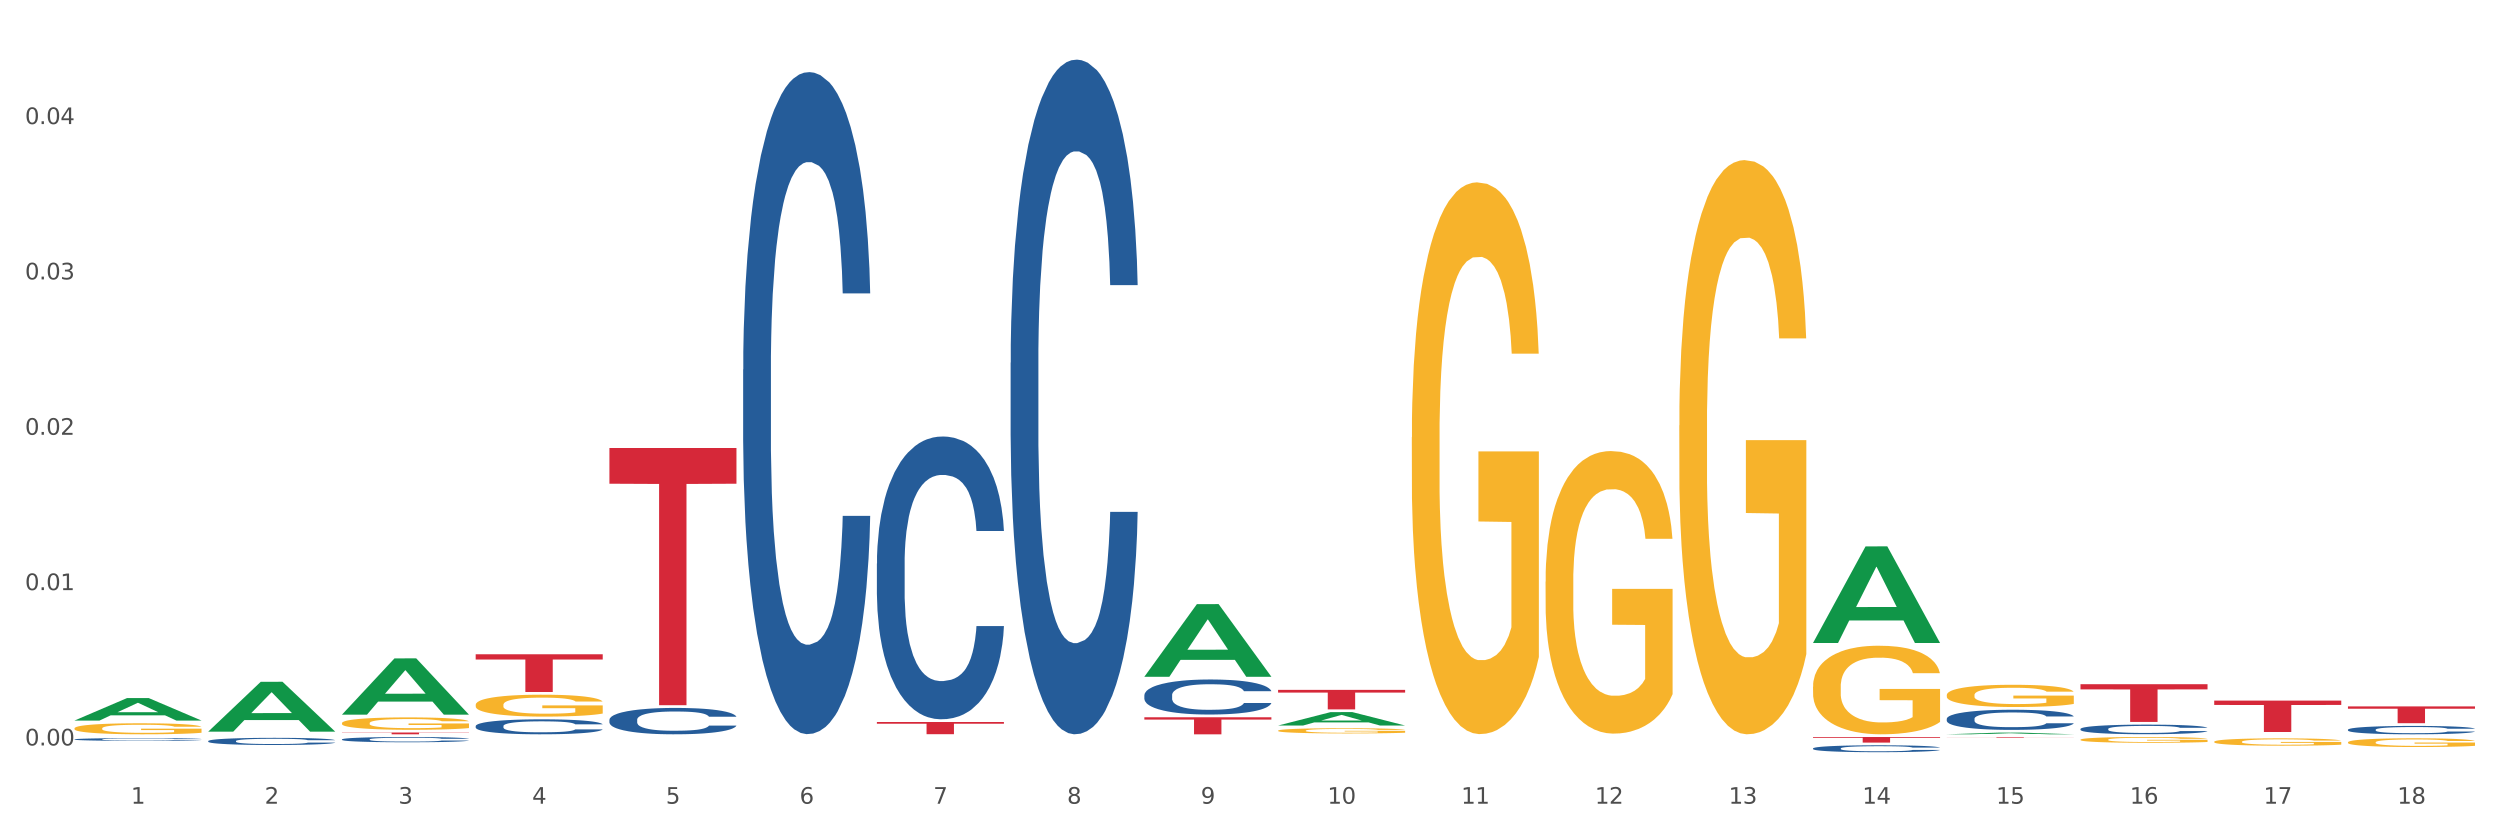 <?xml version="1.0" encoding="utf-8" standalone="no"?>
<!DOCTYPE svg PUBLIC "-//W3C//DTD SVG 1.1//EN"
  "http://www.w3.org/Graphics/SVG/1.1/DTD/svg11.dtd">
<svg xmlns:xlink="http://www.w3.org/1999/xlink" width="1080pt" height="360pt" viewBox="0 0 1080 360" xmlns="http://www.w3.org/2000/svg" version="1.1">
 <rect x="0" y="0" width="1080" height="360" fill="#333333" stroke="none"/>
 <defs>
  <style type="text/css">*{stroke-linejoin: round; stroke-linecap: butt}</style>
 </defs>
 <g id="figure_1">
  <g id="patch_1">
   <path d="M 0 360 
L 1080 360 
L 1080 0 
L 0 0 
z
" style="fill: #ffffff; stroke: #ffffff; stroke-linejoin: miter"/>
  </g>
  <g id="axes_1">
   <g id="matplotlib.axis_1">
    <g id="xtick_1">
     <g id="text_1">
      <!-- 1 -->
      <g style="fill: #4d4d4d" transform="translate(56.563 347.204) scale(0.096 -0.096)">
       <defs>
        <path id="DejaVuSans-31" d="M 794 531 
L 1825 531 
L 1825 4091 
L 703 3866 
L 703 4441 
L 1819 4666 
L 2450 4666 
L 2450 531 
L 3481 531 
L 3481 0 
L 794 0 
L 794 531 
z
" transform="scale(0.016)"/>
       </defs>
       <use xlink:href="#DejaVuSans-31"/>
      </g>
     </g>
    </g>
    <g id="xtick_2">
     <g id="text_2">
      <!-- 2 -->
      <g style="fill: #4d4d4d" transform="translate(114.336 347.204) scale(0.096 -0.096)">
       <defs>
        <path id="DejaVuSans-32" d="M 1228 531 
L 3431 531 
L 3431 0 
L 469 0 
L 469 531 
Q 828 903 1448 1529 
Q 2069 2156 2228 2338 
Q 2531 2678 2651 2914 
Q 2772 3150 2772 3378 
Q 2772 3750 2511 3984 
Q 2250 4219 1831 4219 
Q 1534 4219 1204 4116 
Q 875 4013 500 3803 
L 500 4441 
Q 881 4594 1212 4672 
Q 1544 4750 1819 4750 
Q 2544 4750 2975 4387 
Q 3406 4025 3406 3419 
Q 3406 3131 3298 2873 
Q 3191 2616 2906 2266 
Q 2828 2175 2409 1742 
Q 1991 1309 1228 531 
z
" transform="scale(0.016)"/>
       </defs>
       <use xlink:href="#DejaVuSans-32"/>
      </g>
     </g>
    </g>
    <g id="xtick_3">
     <g id="text_3">
      <!-- 3 -->
      <g style="fill: #4d4d4d" transform="translate(172.109 347.204) scale(0.096 -0.096)">
       <defs>
        <path id="DejaVuSans-33" d="M 2597 2516 
Q 3050 2419 3304 2112 
Q 3559 1806 3559 1356 
Q 3559 666 3084 287 
Q 2609 -91 1734 -91 
Q 1441 -91 1130 -33 
Q 819 25 488 141 
L 488 750 
Q 750 597 1062 519 
Q 1375 441 1716 441 
Q 2309 441 2620 675 
Q 2931 909 2931 1356 
Q 2931 1769 2642 2001 
Q 2353 2234 1838 2234 
L 1294 2234 
L 1294 2753 
L 1863 2753 
Q 2328 2753 2575 2939 
Q 2822 3125 2822 3475 
Q 2822 3834 2567 4026 
Q 2313 4219 1838 4219 
Q 1578 4219 1281 4162 
Q 984 4106 628 3988 
L 628 4550 
Q 988 4650 1302 4700 
Q 1616 4750 1894 4750 
Q 2613 4750 3031 4423 
Q 3450 4097 3450 3541 
Q 3450 3153 3228 2886 
Q 3006 2619 2597 2516 
z
" transform="scale(0.016)"/>
       </defs>
       <use xlink:href="#DejaVuSans-33"/>
      </g>
     </g>
    </g>
    <g id="xtick_4">
     <g id="text_4">
      <!-- 4 -->
      <g style="fill: #4d4d4d" transform="translate(229.882 347.204) scale(0.096 -0.096)">
       <defs>
        <path id="DejaVuSans-34" d="M 2419 4116 
L 825 1625 
L 2419 1625 
L 2419 4116 
z
M 2253 4666 
L 3047 4666 
L 3047 1625 
L 3713 1625 
L 3713 1100 
L 3047 1100 
L 3047 0 
L 2419 0 
L 2419 1100 
L 313 1100 
L 313 1709 
L 2253 4666 
z
" transform="scale(0.016)"/>
       </defs>
       <use xlink:href="#DejaVuSans-34"/>
      </g>
     </g>
    </g>
    <g id="xtick_5">
     <g id="text_5">
      <!-- 5 -->
      <g style="fill: #4d4d4d" transform="translate(287.655 347.204) scale(0.096 -0.096)">
       <defs>
        <path id="DejaVuSans-35" d="M 691 4666 
L 3169 4666 
L 3169 4134 
L 1269 4134 
L 1269 2991 
Q 1406 3038 1543 3061 
Q 1681 3084 1819 3084 
Q 2600 3084 3056 2656 
Q 3513 2228 3513 1497 
Q 3513 744 3044 326 
Q 2575 -91 1722 -91 
Q 1428 -91 1123 -41 
Q 819 9 494 109 
L 494 744 
Q 775 591 1075 516 
Q 1375 441 1709 441 
Q 2250 441 2565 725 
Q 2881 1009 2881 1497 
Q 2881 1984 2565 2268 
Q 2250 2553 1709 2553 
Q 1456 2553 1204 2497 
Q 953 2441 691 2322 
L 691 4666 
z
" transform="scale(0.016)"/>
       </defs>
       <use xlink:href="#DejaVuSans-35"/>
      </g>
     </g>
    </g>
    <g id="xtick_6">
     <g id="text_6">
      <!-- 6 -->
      <g style="fill: #4d4d4d" transform="translate(345.428 347.204) scale(0.096 -0.096)">
       <defs>
        <path id="DejaVuSans-36" d="M 2113 2584 
Q 1688 2584 1439 2293 
Q 1191 2003 1191 1497 
Q 1191 994 1439 701 
Q 1688 409 2113 409 
Q 2538 409 2786 701 
Q 3034 994 3034 1497 
Q 3034 2003 2786 2293 
Q 2538 2584 2113 2584 
z
M 3366 4563 
L 3366 3988 
Q 3128 4100 2886 4159 
Q 2644 4219 2406 4219 
Q 1781 4219 1451 3797 
Q 1122 3375 1075 2522 
Q 1259 2794 1537 2939 
Q 1816 3084 2150 3084 
Q 2853 3084 3261 2657 
Q 3669 2231 3669 1497 
Q 3669 778 3244 343 
Q 2819 -91 2113 -91 
Q 1303 -91 875 529 
Q 447 1150 447 2328 
Q 447 3434 972 4092 
Q 1497 4750 2381 4750 
Q 2619 4750 2861 4703 
Q 3103 4656 3366 4563 
z
" transform="scale(0.016)"/>
       </defs>
       <use xlink:href="#DejaVuSans-36"/>
      </g>
     </g>
    </g>
    <g id="xtick_7">
     <g id="text_7">
      <!-- 7 -->
      <g style="fill: #4d4d4d" transform="translate(403.201 347.204) scale(0.096 -0.096)">
       <defs>
        <path id="DejaVuSans-37" d="M 525 4666 
L 3525 4666 
L 3525 4397 
L 1831 0 
L 1172 0 
L 2766 4134 
L 525 4134 
L 525 4666 
z
" transform="scale(0.016)"/>
       </defs>
       <use xlink:href="#DejaVuSans-37"/>
      </g>
     </g>
    </g>
    <g id="xtick_8">
     <g id="text_8">
      <!-- 8 -->
      <g style="fill: #4d4d4d" transform="translate(460.974 347.204) scale(0.096 -0.096)">
       <defs>
        <path id="DejaVuSans-38" d="M 2034 2216 
Q 1584 2216 1326 1975 
Q 1069 1734 1069 1313 
Q 1069 891 1326 650 
Q 1584 409 2034 409 
Q 2484 409 2743 651 
Q 3003 894 3003 1313 
Q 3003 1734 2745 1975 
Q 2488 2216 2034 2216 
z
M 1403 2484 
Q 997 2584 770 2862 
Q 544 3141 544 3541 
Q 544 4100 942 4425 
Q 1341 4750 2034 4750 
Q 2731 4750 3128 4425 
Q 3525 4100 3525 3541 
Q 3525 3141 3298 2862 
Q 3072 2584 2669 2484 
Q 3125 2378 3379 2068 
Q 3634 1759 3634 1313 
Q 3634 634 3220 271 
Q 2806 -91 2034 -91 
Q 1263 -91 848 271 
Q 434 634 434 1313 
Q 434 1759 690 2068 
Q 947 2378 1403 2484 
z
M 1172 3481 
Q 1172 3119 1398 2916 
Q 1625 2713 2034 2713 
Q 2441 2713 2670 2916 
Q 2900 3119 2900 3481 
Q 2900 3844 2670 4047 
Q 2441 4250 2034 4250 
Q 1625 4250 1398 4047 
Q 1172 3844 1172 3481 
z
" transform="scale(0.016)"/>
       </defs>
       <use xlink:href="#DejaVuSans-38"/>
      </g>
     </g>
    </g>
    <g id="xtick_9">
     <g id="text_9">
      <!-- 9 -->
      <g style="fill: #4d4d4d" transform="translate(518.747 347.204) scale(0.096 -0.096)">
       <defs>
        <path id="DejaVuSans-39" d="M 703 97 
L 703 672 
Q 941 559 1184 500 
Q 1428 441 1663 441 
Q 2288 441 2617 861 
Q 2947 1281 2994 2138 
Q 2813 1869 2534 1725 
Q 2256 1581 1919 1581 
Q 1219 1581 811 2004 
Q 403 2428 403 3163 
Q 403 3881 828 4315 
Q 1253 4750 1959 4750 
Q 2769 4750 3195 4129 
Q 3622 3509 3622 2328 
Q 3622 1225 3098 567 
Q 2575 -91 1691 -91 
Q 1453 -91 1209 -44 
Q 966 3 703 97 
z
M 1959 2075 
Q 2384 2075 2632 2365 
Q 2881 2656 2881 3163 
Q 2881 3666 2632 3958 
Q 2384 4250 1959 4250 
Q 1534 4250 1286 3958 
Q 1038 3666 1038 3163 
Q 1038 2656 1286 2365 
Q 1534 2075 1959 2075 
z
" transform="scale(0.016)"/>
       </defs>
       <use xlink:href="#DejaVuSans-39"/>
      </g>
     </g>
    </g>
    <g id="xtick_10">
     <g id="text_10">
      <!-- 10 -->
      <g style="fill: #4d4d4d" transform="translate(573.466 347.204) scale(0.096 -0.096)">
       <defs>
        <path id="DejaVuSans-30" d="M 2034 4250 
Q 1547 4250 1301 3770 
Q 1056 3291 1056 2328 
Q 1056 1369 1301 889 
Q 1547 409 2034 409 
Q 2525 409 2770 889 
Q 3016 1369 3016 2328 
Q 3016 3291 2770 3770 
Q 2525 4250 2034 4250 
z
M 2034 4750 
Q 2819 4750 3233 4129 
Q 3647 3509 3647 2328 
Q 3647 1150 3233 529 
Q 2819 -91 2034 -91 
Q 1250 -91 836 529 
Q 422 1150 422 2328 
Q 422 3509 836 4129 
Q 1250 4750 2034 4750 
z
" transform="scale(0.016)"/>
       </defs>
       <use xlink:href="#DejaVuSans-31"/>
       <use xlink:href="#DejaVuSans-30" transform="translate(63.623 0)"/>
      </g>
     </g>
    </g>
    <g id="xtick_11">
     <g id="text_11">
      <!-- 11 -->
      <g style="fill: #4d4d4d" transform="translate(631.239 347.204) scale(0.096 -0.096)">
       <use xlink:href="#DejaVuSans-31"/>
       <use xlink:href="#DejaVuSans-31" transform="translate(63.623 0)"/>
      </g>
     </g>
    </g>
    <g id="xtick_12">
     <g id="text_12">
      <!-- 12 -->
      <g style="fill: #4d4d4d" transform="translate(689.012 347.204) scale(0.096 -0.096)">
       <use xlink:href="#DejaVuSans-31"/>
       <use xlink:href="#DejaVuSans-32" transform="translate(63.623 0)"/>
      </g>
     </g>
    </g>
    <g id="xtick_13">
     <g id="text_13">
      <!-- 13 -->
      <g style="fill: #4d4d4d" transform="translate(746.785 347.204) scale(0.096 -0.096)">
       <use xlink:href="#DejaVuSans-31"/>
       <use xlink:href="#DejaVuSans-33" transform="translate(63.623 0)"/>
      </g>
     </g>
    </g>
    <g id="xtick_14">
     <g id="text_14">
      <!-- 14 -->
      <g style="fill: #4d4d4d" transform="translate(804.558 347.204) scale(0.096 -0.096)">
       <use xlink:href="#DejaVuSans-31"/>
       <use xlink:href="#DejaVuSans-34" transform="translate(63.623 0)"/>
      </g>
     </g>
    </g>
    <g id="xtick_15">
     <g id="text_15">
      <!-- 15 -->
      <g style="fill: #4d4d4d" transform="translate(862.331 347.204) scale(0.096 -0.096)">
       <use xlink:href="#DejaVuSans-31"/>
       <use xlink:href="#DejaVuSans-35" transform="translate(63.623 0)"/>
      </g>
     </g>
    </g>
    <g id="xtick_16">
     <g id="text_16">
      <!-- 16 -->
      <g style="fill: #4d4d4d" transform="translate(920.104 347.204) scale(0.096 -0.096)">
       <use xlink:href="#DejaVuSans-31"/>
       <use xlink:href="#DejaVuSans-36" transform="translate(63.623 0)"/>
      </g>
     </g>
    </g>
    <g id="xtick_17">
     <g id="text_17">
      <!-- 17 -->
      <g style="fill: #4d4d4d" transform="translate(977.877 347.204) scale(0.096 -0.096)">
       <use xlink:href="#DejaVuSans-31"/>
       <use xlink:href="#DejaVuSans-37" transform="translate(63.623 0)"/>
      </g>
     </g>
    </g>
    <g id="xtick_18">
     <g id="text_18">
      <!-- 18 -->
      <g style="fill: #4d4d4d" transform="translate(1035.65 347.204) scale(0.096 -0.096)">
       <use xlink:href="#DejaVuSans-31"/>
       <use xlink:href="#DejaVuSans-38" transform="translate(63.623 0)"/>
      </g>
     </g>
    </g>
    <g id="xtick_19"/>
    <g id="xtick_20"/>
    <g id="xtick_21"/>
    <g id="xtick_22"/>
    <g id="xtick_23"/>
    <g id="xtick_24"/>
    <g id="xtick_25"/>
    <g id="xtick_26"/>
    <g id="xtick_27"/>
    <g id="xtick_28"/>
    <g id="xtick_29"/>
    <g id="xtick_30"/>
    <g id="xtick_31"/>
    <g id="xtick_32"/>
    <g id="xtick_33"/>
    <g id="xtick_34"/>
    <g id="xtick_35"/>
   </g>
   <g id="matplotlib.axis_2">
    <g id="ytick_1">
     <g id="text_19">
      <!-- 0.00 -->
      <g style="fill: #4d4d4d" transform="translate(10.8 322.037) scale(0.096 -0.096)">
       <defs>
        <path id="DejaVuSans-2e" d="M 684 794 
L 1344 794 
L 1344 0 
L 684 0 
L 684 794 
z
" transform="scale(0.016)"/>
       </defs>
       <use xlink:href="#DejaVuSans-30"/>
       <use xlink:href="#DejaVuSans-2e" transform="translate(63.623 0)"/>
       <use xlink:href="#DejaVuSans-30" transform="translate(95.41 0)"/>
       <use xlink:href="#DejaVuSans-30" transform="translate(159.033 0)"/>
      </g>
     </g>
    </g>
    <g id="ytick_2">
     <g id="text_20">
      <!-- 0.01 -->
      <g style="fill: #4d4d4d" transform="translate(10.8 254.928) scale(0.096 -0.096)">
       <use xlink:href="#DejaVuSans-30"/>
       <use xlink:href="#DejaVuSans-2e" transform="translate(63.623 0)"/>
       <use xlink:href="#DejaVuSans-30" transform="translate(95.41 0)"/>
       <use xlink:href="#DejaVuSans-31" transform="translate(159.033 0)"/>
      </g>
     </g>
    </g>
    <g id="ytick_3">
     <g id="text_21">
      <!-- 0.02 -->
      <g style="fill: #4d4d4d" transform="translate(10.8 187.82) scale(0.096 -0.096)">
       <use xlink:href="#DejaVuSans-30"/>
       <use xlink:href="#DejaVuSans-2e" transform="translate(63.623 0)"/>
       <use xlink:href="#DejaVuSans-30" transform="translate(95.41 0)"/>
       <use xlink:href="#DejaVuSans-32" transform="translate(159.033 0)"/>
      </g>
     </g>
    </g>
    <g id="ytick_4">
     <g id="text_22">
      <!-- 0.03 -->
      <g style="fill: #4d4d4d" transform="translate(10.8 120.711) scale(0.096 -0.096)">
       <use xlink:href="#DejaVuSans-30"/>
       <use xlink:href="#DejaVuSans-2e" transform="translate(63.623 0)"/>
       <use xlink:href="#DejaVuSans-30" transform="translate(95.41 0)"/>
       <use xlink:href="#DejaVuSans-33" transform="translate(159.033 0)"/>
      </g>
     </g>
    </g>
    <g id="ytick_5">
     <g id="text_23">
      <!-- 0.04 -->
      <g style="fill: #4d4d4d" transform="translate(10.8 53.602) scale(0.096 -0.096)">
       <use xlink:href="#DejaVuSans-30"/>
       <use xlink:href="#DejaVuSans-2e" transform="translate(63.623 0)"/>
       <use xlink:href="#DejaVuSans-30" transform="translate(95.41 0)"/>
       <use xlink:href="#DejaVuSans-34" transform="translate(159.033 0)"/>
      </g>
     </g>
    </g>
    <g id="ytick_6"/>
    <g id="ytick_7"/>
    <g id="ytick_8"/>
    <g id="ytick_9"/>
    <g id="ytick_10"/>
   </g>
   <g id="PolyCollection_1">
    <path d="M 32.175 311.267 
L 32.232 311.258 
L 54.864 301.573 
L 64.257 301.564 
L 87.059 311.286 
L 76.196 311.286 
L 71.273 309.022 
L 47.905 309.022 
L 47.735 309.058 
L 42.982 311.286 
L 32.175 311.286 
L 32.175 311.267 
L 50.847 307.671 
L 68.331 307.662 
L 59.674 303.636 
L 59.561 303.618 
L 59.447 303.645 
L 50.79 307.662 
L 50.847 307.671 
L 32.175 311.267 
z
" clip-path="url(#p8999c62a55)" style="fill: #109648"/>
    <path d="M 783.224 296.635 
L 783.289 296.6 
L 783.289 295.342 
L 783.418 294.258 
L 784.066 291.637 
L 785.038 289.47 
L 785.751 288.317 
L 786.464 287.373 
L 787.306 286.43 
L 788.343 285.451 
L 790.222 284.018 
L 791.388 283.285 
L 792.814 282.516 
L 795.406 281.397 
L 797.285 280.768 
L 799.229 280.244 
L 802.404 279.615 
L 804.478 279.335 
L 806.681 279.126 
L 809.338 278.986 
L 811.346 278.951 
L 815.753 279.056 
L 819.511 279.37 
L 821.325 279.615 
L 823.658 280.034 
L 824.889 280.314 
L 826.898 280.873 
L 828.971 281.607 
L 830.397 282.236 
L 832.535 283.424 
L 834.155 284.613 
L 835.646 286.08 
L 836.423 287.094 
L 837.007 288.037 
L 837.525 289.121 
L 838.043 290.833 
L 826.38 290.833 
L 825.926 289.61 
L 825.213 288.457 
L 824.176 287.339 
L 823.269 286.64 
L 821.714 285.766 
L 820.288 285.207 
L 818.798 284.787 
L 816.984 284.438 
L 815.558 284.263 
L 813.549 284.123 
L 809.597 284.158 
L 806.94 284.438 
L 805.126 284.787 
L 803.959 285.102 
L 802.922 285.451 
L 801.756 285.941 
L 800.395 286.675 
L 799.423 287.339 
L 798.451 288.177 
L 797.674 289.016 
L 796.961 289.995 
L 796.378 291.043 
L 795.924 292.126 
L 795.535 293.454 
L 795.211 295.656 
L 795.211 300.444 
L 795.341 301.528 
L 795.665 302.96 
L 796.054 304.044 
L 796.702 305.337 
L 797.285 306.211 
L 798.387 307.469 
L 799.618 308.517 
L 800.59 309.181 
L 801.562 309.74 
L 803.246 310.509 
L 805.126 311.138 
L 806.746 311.523 
L 808.949 311.872 
L 810.439 312.012 
L 811.735 312.082 
L 814.91 312.082 
L 817.178 311.977 
L 819.705 311.732 
L 821.649 311.418 
L 823.269 311.033 
L 825.084 310.404 
L 826.25 309.81 
L 826.25 302.506 
L 811.994 302.471 
L 811.994 297.613 
L 838.108 297.613 
L 838.108 311.872 
L 837.007 312.606 
L 835.775 313.27 
L 834.479 313.864 
L 832.535 314.598 
L 830.203 315.297 
L 828.129 315.786 
L 825.926 316.206 
L 823.334 316.59 
L 819.964 316.94 
L 817.891 317.079 
L 815.299 317.184 
L 812.253 317.219 
L 809.597 317.149 
L 807.005 316.975 
L 804.283 316.66 
L 801.627 316.206 
L 799.618 315.751 
L 797.609 315.192 
L 795.471 314.458 
L 793.786 313.759 
L 792.49 313.13 
L 791.064 312.327 
L 789.509 311.278 
L 788.343 310.334 
L 787.306 309.356 
L 786.204 308.098 
L 785.427 307.014 
L 784.649 305.651 
L 784.196 304.638 
L 783.677 303.065 
L 783.289 300.863 
L 783.224 296.635 
z
" clip-path="url(#p8999c62a55)" style="fill: #f7b32b"/>
    <path d="M 840.997 300.264 
L 841.062 300.256 
L 841.062 299.939 
L 841.191 299.667 
L 841.839 299.009 
L 842.811 298.465 
L 843.524 298.175 
L 844.237 297.938 
L 845.079 297.701 
L 846.116 297.455 
L 847.995 297.095 
L 849.161 296.911 
L 850.587 296.718 
L 853.179 296.437 
L 855.058 296.279 
L 857.002 296.147 
L 860.177 295.989 
L 862.251 295.919 
L 864.454 295.867 
L 867.111 295.831 
L 869.119 295.823 
L 873.526 295.849 
L 877.284 295.928 
L 879.098 295.989 
L 881.431 296.095 
L 882.662 296.165 
L 884.671 296.305 
L 886.744 296.49 
L 888.17 296.648 
L 890.308 296.946 
L 891.928 297.245 
L 893.419 297.613 
L 894.196 297.868 
L 894.779 298.105 
L 895.298 298.377 
L 895.816 298.807 
L 884.153 298.807 
L 883.699 298.5 
L 882.986 298.21 
L 881.949 297.929 
L 881.042 297.754 
L 879.487 297.534 
L 878.061 297.394 
L 876.571 297.289 
L 874.757 297.201 
L 873.331 297.157 
L 871.322 297.122 
L 867.37 297.131 
L 864.713 297.201 
L 862.899 297.289 
L 861.732 297.368 
L 860.695 297.455 
L 859.529 297.578 
L 858.168 297.763 
L 857.196 297.929 
L 856.224 298.14 
L 855.447 298.351 
L 854.734 298.596 
L 854.151 298.86 
L 853.697 299.132 
L 853.308 299.465 
L 852.984 300.018 
L 852.984 301.221 
L 853.114 301.493 
L 853.438 301.853 
L 853.827 302.125 
L 854.475 302.45 
L 855.058 302.669 
L 856.16 302.985 
L 857.391 303.249 
L 858.363 303.416 
L 859.335 303.556 
L 861.019 303.749 
L 862.899 303.907 
L 864.519 304.004 
L 866.722 304.091 
L 868.212 304.127 
L 869.508 304.144 
L 872.683 304.144 
L 874.951 304.118 
L 877.478 304.056 
L 879.422 303.977 
L 881.042 303.881 
L 882.857 303.723 
L 884.023 303.574 
L 884.023 301.739 
L 869.767 301.73 
L 869.767 300.51 
L 895.881 300.51 
L 895.881 304.091 
L 894.779 304.276 
L 893.548 304.443 
L 892.252 304.592 
L 890.308 304.776 
L 887.976 304.952 
L 885.902 305.075 
L 883.699 305.18 
L 881.107 305.276 
L 877.737 305.364 
L 875.664 305.399 
L 873.072 305.426 
L 870.026 305.434 
L 867.37 305.417 
L 864.778 305.373 
L 862.056 305.294 
L 859.4 305.18 
L 857.391 305.066 
L 855.382 304.925 
L 853.244 304.741 
L 851.559 304.565 
L 850.263 304.407 
L 848.837 304.206 
L 847.282 303.942 
L 846.116 303.705 
L 845.079 303.459 
L 843.977 303.143 
L 843.2 302.871 
L 842.422 302.529 
L 841.969 302.274 
L 841.45 301.879 
L 841.062 301.326 
L 840.997 300.264 
z
" clip-path="url(#p8999c62a55)" style="fill: #f7b32b"/>
    <path d="M 898.77 319.544 
L 898.835 319.542 
L 898.835 319.46 
L 898.964 319.389 
L 899.612 319.218 
L 900.584 319.077 
L 901.297 319.001 
L 902.01 318.94 
L 902.852 318.878 
L 903.889 318.814 
L 905.768 318.721 
L 906.934 318.673 
L 908.36 318.623 
L 910.952 318.55 
L 912.831 318.508 
L 914.775 318.474 
L 917.95 318.433 
L 920.024 318.415 
L 922.227 318.401 
L 924.884 318.392 
L 926.892 318.39 
L 931.299 318.397 
L 935.057 318.417 
L 936.871 318.433 
L 939.204 318.461 
L 940.435 318.479 
L 942.444 318.515 
L 944.517 318.563 
L 945.943 318.604 
L 948.081 318.682 
L 949.701 318.759 
L 951.192 318.855 
L 951.969 318.922 
L 952.552 318.983 
L 953.071 319.054 
L 953.589 319.166 
L 941.926 319.166 
L 941.472 319.086 
L 940.759 319.011 
L 939.722 318.937 
L 938.815 318.892 
L 937.26 318.835 
L 935.834 318.798 
L 934.344 318.771 
L 932.53 318.748 
L 931.104 318.737 
L 929.095 318.728 
L 925.143 318.73 
L 922.486 318.748 
L 920.672 318.771 
L 919.505 318.791 
L 918.468 318.814 
L 917.302 318.846 
L 915.941 318.894 
L 914.969 318.937 
L 913.997 318.992 
L 913.22 319.047 
L 912.507 319.111 
L 911.924 319.179 
L 911.47 319.25 
L 911.081 319.337 
L 910.757 319.481 
L 910.757 319.793 
L 910.887 319.864 
L 911.211 319.958 
L 911.6 320.028 
L 912.248 320.113 
L 912.831 320.17 
L 913.933 320.252 
L 915.164 320.32 
L 916.136 320.364 
L 917.108 320.4 
L 918.792 320.45 
L 920.672 320.492 
L 922.292 320.517 
L 924.495 320.539 
L 925.985 320.549 
L 927.281 320.553 
L 930.456 320.553 
L 932.724 320.546 
L 935.251 320.53 
L 937.195 320.51 
L 938.815 320.485 
L 940.63 320.444 
L 941.796 320.405 
L 941.796 319.928 
L 927.54 319.926 
L 927.54 319.608 
L 953.654 319.608 
L 953.654 320.539 
L 952.552 320.587 
L 951.321 320.631 
L 950.025 320.67 
L 948.081 320.717 
L 945.749 320.763 
L 943.675 320.795 
L 941.472 320.822 
L 938.88 320.848 
L 935.51 320.87 
L 933.437 320.879 
L 930.845 320.886 
L 927.799 320.889 
L 925.143 320.884 
L 922.551 320.873 
L 919.829 320.852 
L 917.172 320.822 
L 915.164 320.793 
L 913.155 320.756 
L 911.017 320.708 
L 909.332 320.663 
L 908.036 320.622 
L 906.61 320.569 
L 905.055 320.501 
L 903.889 320.439 
L 902.852 320.375 
L 901.75 320.293 
L 900.973 320.222 
L 900.195 320.133 
L 899.742 320.067 
L 899.223 319.964 
L 898.835 319.821 
L 898.77 319.544 
z
" clip-path="url(#p8999c62a55)" style="fill: #f7b32b"/>
    <path d="M 956.543 320.435 
L 956.607 320.433 
L 956.607 320.328 
L 956.737 320.238 
L 957.385 320.021 
L 958.357 319.841 
L 959.07 319.745 
L 959.783 319.667 
L 960.625 319.589 
L 961.662 319.507 
L 963.541 319.388 
L 964.707 319.328 
L 966.133 319.264 
L 968.725 319.171 
L 970.604 319.119 
L 972.548 319.075 
L 975.723 319.023 
L 977.797 319 
L 980 318.982 
L 982.656 318.971 
L 984.665 318.968 
L 989.072 318.977 
L 992.83 319.003 
L 994.644 319.023 
L 996.977 319.058 
L 998.208 319.081 
L 1000.217 319.127 
L 1002.29 319.188 
L 1003.716 319.241 
L 1005.854 319.339 
L 1007.474 319.438 
L 1008.965 319.56 
L 1009.742 319.644 
L 1010.325 319.722 
L 1010.844 319.812 
L 1011.362 319.954 
L 999.698 319.954 
L 999.245 319.852 
L 998.532 319.757 
L 997.495 319.664 
L 996.588 319.606 
L 995.033 319.533 
L 993.607 319.487 
L 992.117 319.452 
L 990.303 319.423 
L 988.877 319.409 
L 986.868 319.397 
L 982.916 319.4 
L 980.259 319.423 
L 978.445 319.452 
L 977.278 319.478 
L 976.241 319.507 
L 975.075 319.548 
L 973.714 319.609 
L 972.742 319.664 
L 971.77 319.734 
L 970.993 319.803 
L 970.28 319.884 
L 969.697 319.971 
L 969.243 320.061 
L 968.854 320.171 
L 968.53 320.354 
L 968.53 320.752 
L 968.66 320.841 
L 968.984 320.96 
L 969.373 321.05 
L 970.021 321.158 
L 970.604 321.23 
L 971.706 321.335 
L 972.937 321.422 
L 973.909 321.477 
L 974.881 321.523 
L 976.565 321.587 
L 978.445 321.639 
L 980.065 321.671 
L 982.268 321.7 
L 983.758 321.712 
L 985.054 321.717 
L 988.229 321.717 
L 990.497 321.709 
L 993.024 321.688 
L 994.968 321.662 
L 996.588 321.63 
L 998.403 321.578 
L 999.569 321.529 
L 999.569 320.923 
L 985.313 320.92 
L 985.313 320.517 
L 1011.427 320.517 
L 1011.427 321.7 
L 1010.325 321.761 
L 1009.094 321.816 
L 1007.798 321.865 
L 1005.854 321.926 
L 1003.522 321.984 
L 1001.448 322.025 
L 999.245 322.06 
L 996.653 322.091 
L 993.283 322.12 
L 991.21 322.132 
L 988.618 322.141 
L 985.572 322.144 
L 982.916 322.138 
L 980.324 322.123 
L 977.602 322.097 
L 974.945 322.06 
L 972.937 322.022 
L 970.928 321.975 
L 968.79 321.915 
L 967.105 321.857 
L 965.809 321.804 
L 964.383 321.738 
L 962.828 321.651 
L 961.662 321.572 
L 960.625 321.491 
L 959.523 321.387 
L 958.746 321.297 
L 957.968 321.184 
L 957.515 321.1 
L 956.996 320.969 
L 956.607 320.786 
L 956.543 320.435 
z
" clip-path="url(#p8999c62a55)" style="fill: #f7b32b"/>
    <path d="M 1014.316 320.685 
L 1014.38 320.681 
L 1014.38 320.557 
L 1014.51 320.45 
L 1015.158 320.191 
L 1016.13 319.977 
L 1016.843 319.863 
L 1017.556 319.77 
L 1018.398 319.677 
L 1019.435 319.58 
L 1021.314 319.438 
L 1022.48 319.366 
L 1023.906 319.29 
L 1026.498 319.179 
L 1028.377 319.117 
L 1030.321 319.066 
L 1033.496 319.003 
L 1035.57 318.976 
L 1037.773 318.955 
L 1040.429 318.941 
L 1042.438 318.938 
L 1046.845 318.948 
L 1050.603 318.979 
L 1052.417 319.003 
L 1054.75 319.045 
L 1055.981 319.072 
L 1057.99 319.128 
L 1060.063 319.2 
L 1061.489 319.262 
L 1063.627 319.38 
L 1065.247 319.497 
L 1066.738 319.642 
L 1067.515 319.742 
L 1068.098 319.835 
L 1068.617 319.942 
L 1069.135 320.112 
L 1057.471 320.112 
L 1057.018 319.991 
L 1056.305 319.877 
L 1055.268 319.766 
L 1054.361 319.697 
L 1052.806 319.611 
L 1051.38 319.556 
L 1049.89 319.514 
L 1048.076 319.48 
L 1046.65 319.463 
L 1044.641 319.449 
L 1040.689 319.452 
L 1038.032 319.48 
L 1036.218 319.514 
L 1035.051 319.545 
L 1034.014 319.58 
L 1032.848 319.628 
L 1031.487 319.701 
L 1030.515 319.766 
L 1029.543 319.849 
L 1028.766 319.932 
L 1028.053 320.029 
L 1027.47 320.132 
L 1027.016 320.239 
L 1026.627 320.37 
L 1026.303 320.588 
L 1026.303 321.061 
L 1026.433 321.168 
L 1026.757 321.309 
L 1027.146 321.417 
L 1027.794 321.544 
L 1028.377 321.631 
L 1029.479 321.755 
L 1030.71 321.858 
L 1031.682 321.924 
L 1032.654 321.979 
L 1034.338 322.055 
L 1036.218 322.117 
L 1037.838 322.155 
L 1040.041 322.19 
L 1041.531 322.204 
L 1042.827 322.211 
L 1046.002 322.211 
L 1048.27 322.2 
L 1050.797 322.176 
L 1052.741 322.145 
L 1054.361 322.107 
L 1056.176 322.045 
L 1057.342 321.986 
L 1057.342 321.265 
L 1043.086 321.261 
L 1043.086 320.781 
L 1069.2 320.781 
L 1069.2 322.19 
L 1068.098 322.262 
L 1066.867 322.328 
L 1065.571 322.387 
L 1063.627 322.459 
L 1061.295 322.528 
L 1059.221 322.576 
L 1057.018 322.618 
L 1054.426 322.656 
L 1051.056 322.69 
L 1048.983 322.704 
L 1046.391 322.715 
L 1043.345 322.718 
L 1040.689 322.711 
L 1038.097 322.694 
L 1035.375 322.663 
L 1032.718 322.618 
L 1030.71 322.573 
L 1028.701 322.518 
L 1026.563 322.445 
L 1024.878 322.376 
L 1023.582 322.314 
L 1022.156 322.235 
L 1020.601 322.131 
L 1019.435 322.038 
L 1018.398 321.941 
L 1017.296 321.817 
L 1016.519 321.71 
L 1015.741 321.575 
L 1015.288 321.475 
L 1014.769 321.32 
L 1014.38 321.102 
L 1014.316 320.685 
z
" clip-path="url(#p8999c62a55)" style="fill: #f7b32b"/>
    <path d="M 147.721 316.444 
L 202.605 316.444 
L 202.605 316.552 
L 181.016 316.552 
L 181.016 317.219 
L 169.18 317.219 
L 169.18 316.552 
L 147.721 316.552 
L 147.721 316.445 
L 147.721 316.444 
z
" clip-path="url(#p8999c62a55)" style="fill: #d62839"/>
    <path d="M 205.494 282.648 
L 260.378 282.648 
L 260.378 284.912 
L 238.789 284.927 
L 238.789 298.938 
L 226.953 298.938 
L 226.953 284.927 
L 205.494 284.912 
L 205.494 282.664 
L 205.494 282.648 
z
" clip-path="url(#p8999c62a55)" style="fill: #d62839"/>
    <path d="M 263.267 193.522 
L 318.151 193.522 
L 318.151 208.965 
L 296.562 209.07 
L 296.562 304.653 
L 284.726 304.653 
L 284.726 209.07 
L 263.267 208.965 
L 263.267 193.626 
L 263.267 193.522 
z
" clip-path="url(#p8999c62a55)" style="fill: #d62839"/>
    <path d="M 378.813 311.905 
L 433.697 311.905 
L 433.697 312.639 
L 412.108 312.644 
L 412.108 317.184 
L 400.272 317.184 
L 400.272 312.644 
L 378.813 312.639 
L 378.813 311.91 
L 378.813 311.905 
z
" clip-path="url(#p8999c62a55)" style="fill: #d62839"/>
    <path d="M 494.359 309.85 
L 549.243 309.85 
L 549.243 310.874 
L 527.654 310.881 
L 527.654 317.219 
L 515.818 317.219 
L 515.818 310.881 
L 494.359 310.874 
L 494.359 309.857 
L 494.359 309.85 
z
" clip-path="url(#p8999c62a55)" style="fill: #d62839"/>
    <path d="M 552.132 298.024 
L 607.016 298.024 
L 607.016 299.195 
L 585.427 299.203 
L 585.427 306.453 
L 573.591 306.453 
L 573.591 299.203 
L 552.132 299.195 
L 552.132 298.031 
L 552.132 298.024 
z
" clip-path="url(#p8999c62a55)" style="fill: #d62839"/>
    <path d="M 783.224 318.39 
L 838.108 318.39 
L 838.108 318.724 
L 816.519 318.726 
L 816.519 320.792 
L 804.683 320.792 
L 804.683 318.726 
L 783.224 318.724 
L 783.224 318.392 
L 783.224 318.39 
z
" clip-path="url(#p8999c62a55)" style="fill: #d62839"/>
    <path d="M 840.997 318.39 
L 895.881 318.39 
L 895.881 318.426 
L 874.291 318.427 
L 874.291 318.654 
L 862.456 318.654 
L 862.456 318.427 
L 840.997 318.426 
L 840.997 318.39 
L 840.997 318.39 
z
" clip-path="url(#p8999c62a55)" style="fill: #d62839"/>
    <path d="M 898.77 295.56 
L 953.654 295.56 
L 953.654 297.826 
L 932.064 297.841 
L 932.064 311.867 
L 920.229 311.867 
L 920.229 297.841 
L 898.77 297.826 
L 898.77 295.575 
L 898.77 295.56 
z
" clip-path="url(#p8999c62a55)" style="fill: #d62839"/>
    <path d="M 1014.316 305.168 
L 1069.2 305.168 
L 1069.2 306.177 
L 1047.61 306.184 
L 1047.61 312.427 
L 1035.775 312.427 
L 1035.775 306.184 
L 1014.316 306.177 
L 1014.316 305.175 
L 1014.316 305.168 
z
" clip-path="url(#p8999c62a55)" style="fill: #d62839"/>
    <path d="M 32.175 314.657 
L 32.24 314.653 
L 32.24 314.496 
L 32.369 314.361 
L 33.017 314.035 
L 33.989 313.765 
L 34.702 313.622 
L 35.415 313.504 
L 36.257 313.387 
L 37.294 313.265 
L 39.173 313.087 
L 40.34 312.995 
L 41.765 312.9 
L 44.357 312.761 
L 46.236 312.682 
L 48.18 312.617 
L 51.355 312.539 
L 53.429 312.504 
L 55.632 312.478 
L 58.289 312.46 
L 60.298 312.456 
L 64.704 312.469 
L 68.462 312.508 
L 70.277 312.539 
L 72.609 312.591 
L 73.84 312.626 
L 75.849 312.695 
L 77.923 312.787 
L 79.348 312.865 
L 81.487 313.013 
L 83.107 313.161 
L 84.597 313.343 
L 85.375 313.47 
L 85.958 313.587 
L 86.476 313.722 
L 86.995 313.935 
L 75.331 313.935 
L 74.877 313.783 
L 74.164 313.639 
L 73.128 313.5 
L 72.22 313.413 
L 70.665 313.304 
L 69.24 313.235 
L 67.749 313.183 
L 65.935 313.139 
L 64.509 313.117 
L 62.501 313.1 
L 58.548 313.104 
L 55.891 313.139 
L 54.077 313.183 
L 52.911 313.222 
L 51.874 313.265 
L 50.707 313.326 
L 49.347 313.417 
L 48.375 313.5 
L 47.403 313.604 
L 46.625 313.709 
L 45.912 313.831 
L 45.329 313.961 
L 44.876 314.096 
L 44.487 314.261 
L 44.163 314.535 
L 44.163 315.131 
L 44.292 315.266 
L 44.616 315.445 
L 45.005 315.579 
L 45.653 315.74 
L 46.236 315.849 
L 47.338 316.006 
L 48.569 316.136 
L 49.541 316.219 
L 50.513 316.288 
L 52.198 316.384 
L 54.077 316.462 
L 55.697 316.51 
L 57.9 316.554 
L 59.39 316.571 
L 60.686 316.58 
L 63.861 316.58 
L 66.129 316.567 
L 68.657 316.536 
L 70.601 316.497 
L 72.22 316.449 
L 74.035 316.371 
L 75.201 316.297 
L 75.201 315.388 
L 60.946 315.384 
L 60.946 314.779 
L 87.059 314.779 
L 87.059 316.554 
L 85.958 316.645 
L 84.727 316.728 
L 83.431 316.802 
L 81.487 316.893 
L 79.154 316.98 
L 77.08 317.041 
L 74.877 317.093 
L 72.285 317.141 
L 68.916 317.184 
L 66.842 317.202 
L 64.25 317.215 
L 61.205 317.219 
L 58.548 317.211 
L 55.956 317.189 
L 53.235 317.15 
L 50.578 317.093 
L 48.569 317.037 
L 46.56 316.967 
L 44.422 316.876 
L 42.737 316.789 
L 41.441 316.71 
L 40.016 316.61 
L 38.46 316.48 
L 37.294 316.362 
L 36.257 316.241 
L 35.156 316.084 
L 34.378 315.949 
L 33.601 315.779 
L 33.147 315.653 
L 32.629 315.458 
L 32.24 315.184 
L 32.175 314.657 
z
" clip-path="url(#p8999c62a55)" style="fill: #f7b32b"/>
    <path d="M 32.175 319.397 
L 32.24 319.396 
L 32.24 319.366 
L 32.434 319.326 
L 33.148 319.251 
L 34.056 319.195 
L 35.613 319.129 
L 36.457 319.101 
L 37.56 319.07 
L 39.83 319.02 
L 42.425 318.977 
L 44.242 318.954 
L 45.604 318.939 
L 48.653 318.912 
L 50.405 318.901 
L 52.221 318.891 
L 53.778 318.885 
L 56.373 318.877 
L 58.449 318.874 
L 60.85 318.873 
L 62.861 318.874 
L 65.521 318.878 
L 69.413 318.891 
L 70.905 318.899 
L 72.917 318.911 
L 74.993 318.928 
L 76.679 318.945 
L 78.626 318.97 
L 80.637 319.002 
L 82.583 319.042 
L 83.945 319.08 
L 85.048 319.119 
L 86.021 319.167 
L 86.735 319.219 
L 87.059 319.263 
L 75.187 319.263 
L 74.863 319.223 
L 74.214 319.181 
L 73.565 319.152 
L 72.852 319.129 
L 71.749 319.102 
L 70.776 319.085 
L 69.154 319.065 
L 67.662 319.052 
L 66.429 319.044 
L 64.937 319.038 
L 61.758 319.032 
L 59.487 319.032 
L 58.06 319.034 
L 56.309 319.039 
L 54.816 319.047 
L 53.065 319.059 
L 51.702 319.073 
L 50.34 319.091 
L 49.562 319.104 
L 48.394 319.128 
L 47.615 319.147 
L 46.577 319.18 
L 45.993 319.203 
L 44.955 319.264 
L 44.501 319.309 
L 44.307 319.339 
L 44.177 319.374 
L 44.177 319.54 
L 44.566 319.614 
L 44.891 319.646 
L 45.41 319.682 
L 46.383 319.729 
L 47.81 319.775 
L 49.302 319.808 
L 50.535 319.828 
L 51.702 319.843 
L 52.87 319.855 
L 54.297 319.866 
L 55.465 319.872 
L 57.217 319.878 
L 59.293 319.882 
L 60.915 319.882 
L 64.223 319.876 
L 65.715 319.871 
L 67.143 319.863 
L 68.7 319.852 
L 69.932 319.839 
L 70.646 319.829 
L 71.814 319.809 
L 72.722 319.788 
L 73.5 319.763 
L 74.019 319.742 
L 74.603 319.71 
L 75.057 319.674 
L 75.187 319.655 
L 87.059 319.655 
L 86.8 319.693 
L 86.346 319.73 
L 85.437 319.78 
L 84.724 319.809 
L 83.621 319.844 
L 82.453 319.874 
L 80.831 319.907 
L 79.339 319.932 
L 77.782 319.953 
L 76.095 319.972 
L 73.046 319.999 
L 71.943 320.006 
L 69.608 320.019 
L 67.791 320.026 
L 65.132 320.034 
L 62.407 320.038 
L 59.552 320.039 
L 57.022 320.037 
L 54.233 320.031 
L 52.481 320.024 
L 50.535 320.015 
L 48.264 320 
L 46.123 319.982 
L 44.112 319.96 
L 42.231 319.936 
L 40.479 319.908 
L 38.208 319.862 
L 36.522 319.818 
L 35.289 319.776 
L 34.446 319.741 
L 33.602 319.696 
L 33.148 319.665 
L 32.434 319.591 
L 32.175 319.522 
L 32.175 319.397 
z
" clip-path="url(#p8999c62a55)" style="fill: #255c99"/>
    <path d="M 89.948 320.132 
L 90.013 320.129 
L 90.013 320.05 
L 90.207 319.943 
L 90.921 319.745 
L 91.829 319.595 
L 93.386 319.42 
L 94.23 319.347 
L 95.333 319.265 
L 97.603 319.132 
L 100.198 319.019 
L 102.015 318.957 
L 103.377 318.918 
L 106.426 318.847 
L 108.178 318.816 
L 109.994 318.791 
L 111.551 318.774 
L 114.146 318.754 
L 116.222 318.745 
L 118.623 318.743 
L 120.634 318.745 
L 123.294 318.757 
L 127.186 318.791 
L 128.678 318.81 
L 130.69 318.844 
L 132.766 318.889 
L 134.452 318.935 
L 136.399 318.999 
L 138.41 319.084 
L 140.356 319.191 
L 141.718 319.29 
L 142.821 319.395 
L 143.794 319.522 
L 144.508 319.66 
L 144.832 319.776 
L 132.96 319.776 
L 132.636 319.672 
L 131.987 319.559 
L 131.338 319.482 
L 130.625 319.42 
L 129.522 319.35 
L 128.549 319.304 
L 126.927 319.251 
L 125.435 319.217 
L 124.202 319.197 
L 122.71 319.18 
L 119.531 319.163 
L 117.26 319.163 
L 115.833 319.169 
L 114.082 319.183 
L 112.589 319.203 
L 110.838 319.237 
L 109.475 319.273 
L 108.113 319.321 
L 107.335 319.355 
L 106.167 319.417 
L 105.388 319.468 
L 104.35 319.556 
L 103.766 319.618 
L 102.728 319.779 
L 102.274 319.897 
L 102.08 319.979 
L 101.95 320.07 
L 101.95 320.51 
L 102.339 320.708 
L 102.663 320.793 
L 103.183 320.889 
L 104.156 321.013 
L 105.583 321.134 
L 107.075 321.222 
L 108.308 321.275 
L 109.475 321.315 
L 110.643 321.346 
L 112.07 321.374 
L 113.238 321.391 
L 114.99 321.408 
L 117.066 321.417 
L 118.688 321.417 
L 121.996 321.402 
L 123.488 321.388 
L 124.916 321.369 
L 126.473 321.338 
L 127.705 321.304 
L 128.419 321.278 
L 129.587 321.225 
L 130.495 321.168 
L 131.273 321.103 
L 131.792 321.047 
L 132.376 320.962 
L 132.83 320.866 
L 132.96 320.815 
L 144.832 320.815 
L 144.573 320.917 
L 144.119 321.016 
L 143.21 321.148 
L 142.497 321.225 
L 141.394 321.318 
L 140.226 321.397 
L 138.604 321.484 
L 137.112 321.549 
L 135.555 321.606 
L 133.868 321.657 
L 130.819 321.727 
L 129.716 321.747 
L 127.381 321.781 
L 125.564 321.801 
L 122.905 321.82 
L 120.18 321.832 
L 117.325 321.835 
L 114.795 321.829 
L 112.006 321.812 
L 110.254 321.795 
L 108.308 321.77 
L 106.037 321.73 
L 103.896 321.682 
L 101.885 321.626 
L 100.004 321.561 
L 98.252 321.487 
L 95.981 321.366 
L 94.295 321.247 
L 93.062 321.137 
L 92.219 321.044 
L 91.375 320.925 
L 90.921 320.843 
L 90.207 320.646 
L 89.948 320.462 
L 89.948 320.132 
z
" clip-path="url(#p8999c62a55)" style="fill: #255c99"/>
    <path d="M 147.721 319.409 
L 147.786 319.407 
L 147.786 319.349 
L 147.98 319.271 
L 148.694 319.125 
L 149.602 319.016 
L 151.159 318.887 
L 152.003 318.833 
L 153.106 318.773 
L 155.376 318.676 
L 157.971 318.593 
L 159.788 318.547 
L 161.15 318.518 
L 164.199 318.466 
L 165.951 318.444 
L 167.767 318.425 
L 169.324 318.413 
L 171.919 318.398 
L 173.995 318.392 
L 176.396 318.39 
L 178.407 318.392 
L 181.067 318.4 
L 184.959 318.425 
L 186.451 318.44 
L 188.463 318.464 
L 190.539 318.498 
L 192.225 318.531 
L 194.172 318.578 
L 196.183 318.641 
L 198.129 318.719 
L 199.491 318.792 
L 200.594 318.869 
L 201.567 318.962 
L 202.281 319.063 
L 202.605 319.148 
L 190.733 319.148 
L 190.409 319.072 
L 189.76 318.989 
L 189.111 318.933 
L 188.398 318.887 
L 187.295 318.835 
L 186.322 318.802 
L 184.7 318.763 
L 183.208 318.738 
L 181.975 318.723 
L 180.483 318.711 
L 177.304 318.699 
L 175.033 318.699 
L 173.606 318.703 
L 171.854 318.713 
L 170.362 318.728 
L 168.611 318.752 
L 167.248 318.779 
L 165.886 318.815 
L 165.107 318.839 
L 163.94 318.885 
L 163.161 318.922 
L 162.123 318.987 
L 161.539 319.032 
L 160.501 319.15 
L 160.047 319.237 
L 159.853 319.297 
L 159.723 319.364 
L 159.723 319.687 
L 160.112 319.832 
L 160.436 319.894 
L 160.955 319.965 
L 161.929 320.056 
L 163.356 320.145 
L 164.848 320.209 
L 166.081 320.249 
L 167.248 320.278 
L 168.416 320.3 
L 169.843 320.321 
L 171.011 320.334 
L 172.763 320.346 
L 174.839 320.352 
L 176.461 320.352 
L 179.769 320.342 
L 181.261 320.332 
L 182.689 320.317 
L 184.246 320.294 
L 185.478 320.269 
L 186.192 320.251 
L 187.36 320.211 
L 188.268 320.17 
L 189.046 320.122 
L 189.565 320.081 
L 190.149 320.019 
L 190.603 319.948 
L 190.733 319.911 
L 202.605 319.911 
L 202.346 319.985 
L 201.892 320.058 
L 200.983 320.155 
L 200.27 320.211 
L 199.167 320.28 
L 197.999 320.338 
L 196.377 320.402 
L 194.885 320.45 
L 193.328 320.491 
L 191.641 320.528 
L 188.592 320.58 
L 187.489 320.595 
L 185.154 320.62 
L 183.337 320.634 
L 180.678 320.649 
L 177.953 320.657 
L 175.098 320.659 
L 172.568 320.655 
L 169.778 320.642 
L 168.027 320.63 
L 166.081 320.611 
L 163.81 320.582 
L 161.669 320.547 
L 159.658 320.506 
L 157.777 320.458 
L 156.025 320.404 
L 153.754 320.315 
L 152.068 320.228 
L 150.835 320.147 
L 149.992 320.079 
L 149.148 319.992 
L 148.694 319.932 
L 147.98 319.787 
L 147.721 319.652 
L 147.721 319.409 
z
" clip-path="url(#p8999c62a55)" style="fill: #255c99"/>
    <path d="M 205.494 313.656 
L 205.559 313.65 
L 205.559 313.485 
L 205.753 313.26 
L 206.467 312.847 
L 207.375 312.534 
L 208.932 312.167 
L 209.776 312.014 
L 210.879 311.842 
L 213.149 311.564 
L 215.744 311.328 
L 217.561 311.198 
L 218.923 311.115 
L 221.972 310.968 
L 223.724 310.903 
L 225.54 310.85 
L 227.097 310.814 
L 229.692 310.773 
L 231.768 310.755 
L 234.169 310.749 
L 236.18 310.755 
L 238.84 310.779 
L 242.732 310.85 
L 244.224 310.891 
L 246.236 310.962 
L 248.312 311.056 
L 249.998 311.151 
L 251.945 311.287 
L 253.956 311.464 
L 255.902 311.689 
L 257.264 311.895 
L 258.367 312.114 
L 259.34 312.38 
L 260.054 312.669 
L 260.378 312.912 
L 248.506 312.912 
L 248.182 312.693 
L 247.533 312.457 
L 246.884 312.297 
L 246.171 312.167 
L 245.068 312.019 
L 244.095 311.925 
L 242.473 311.813 
L 240.981 311.742 
L 239.748 311.7 
L 238.256 311.665 
L 235.077 311.629 
L 232.806 311.629 
L 231.379 311.641 
L 229.627 311.671 
L 228.135 311.712 
L 226.384 311.783 
L 225.021 311.86 
L 223.659 311.96 
L 222.88 312.031 
L 221.713 312.161 
L 220.934 312.268 
L 219.896 312.451 
L 219.312 312.581 
L 218.274 312.918 
L 217.82 313.166 
L 217.626 313.337 
L 217.496 313.526 
L 217.496 314.448 
L 217.885 314.862 
L 218.209 315.039 
L 218.728 315.24 
L 219.702 315.5 
L 221.129 315.754 
L 222.621 315.937 
L 223.854 316.049 
L 225.021 316.132 
L 226.189 316.197 
L 227.616 316.256 
L 228.784 316.292 
L 230.536 316.327 
L 232.612 316.345 
L 234.234 316.345 
L 237.542 316.315 
L 239.034 316.286 
L 240.462 316.244 
L 242.019 316.179 
L 243.251 316.108 
L 243.965 316.055 
L 245.133 315.943 
L 246.041 315.825 
L 246.819 315.689 
L 247.338 315.571 
L 247.922 315.393 
L 248.376 315.193 
L 248.506 315.086 
L 260.378 315.086 
L 260.119 315.299 
L 259.665 315.506 
L 258.756 315.783 
L 258.043 315.943 
L 256.94 316.138 
L 255.772 316.303 
L 254.15 316.487 
L 252.658 316.622 
L 251.101 316.741 
L 249.414 316.847 
L 246.365 316.995 
L 245.262 317.036 
L 242.927 317.107 
L 241.11 317.148 
L 238.45 317.19 
L 235.726 317.213 
L 232.871 317.219 
L 230.341 317.207 
L 227.551 317.172 
L 225.8 317.137 
L 223.854 317.083 
L 221.583 317.001 
L 219.442 316.9 
L 217.431 316.782 
L 215.55 316.646 
L 213.798 316.492 
L 211.527 316.238 
L 209.841 315.99 
L 208.608 315.76 
L 207.765 315.565 
L 206.921 315.317 
L 206.467 315.145 
L 205.753 314.732 
L 205.494 314.348 
L 205.494 313.656 
z
" clip-path="url(#p8999c62a55)" style="fill: #255c99"/>
    <path d="M 263.267 310.944 
L 263.332 310.934 
L 263.332 310.642 
L 263.526 310.247 
L 264.24 309.518 
L 265.148 308.967 
L 266.705 308.322 
L 267.549 308.051 
L 268.652 307.749 
L 270.922 307.26 
L 273.517 306.844 
L 275.334 306.615 
L 276.696 306.469 
L 279.745 306.209 
L 281.497 306.095 
L 283.313 306.001 
L 284.87 305.938 
L 287.465 305.866 
L 289.541 305.834 
L 291.942 305.824 
L 293.953 305.834 
L 296.613 305.876 
L 300.505 306.001 
L 301.997 306.074 
L 304.008 306.199 
L 306.084 306.365 
L 307.771 306.532 
L 309.717 306.771 
L 311.729 307.083 
L 313.675 307.479 
L 315.037 307.843 
L 316.14 308.228 
L 317.113 308.696 
L 317.827 309.206 
L 318.151 309.633 
L 306.279 309.633 
L 305.955 309.248 
L 305.306 308.832 
L 304.657 308.551 
L 303.944 308.322 
L 302.841 308.061 
L 301.868 307.895 
L 300.246 307.697 
L 298.754 307.572 
L 297.521 307.499 
L 296.029 307.437 
L 292.85 307.375 
L 290.579 307.375 
L 289.152 307.395 
L 287.4 307.447 
L 285.908 307.52 
L 284.157 307.645 
L 282.794 307.78 
L 281.432 307.957 
L 280.653 308.082 
L 279.486 308.311 
L 278.707 308.499 
L 277.669 308.821 
L 277.085 309.05 
L 276.047 309.643 
L 275.593 310.08 
L 275.399 310.382 
L 275.269 310.715 
L 275.269 312.339 
L 275.658 313.067 
L 275.982 313.379 
L 276.501 313.733 
L 277.475 314.191 
L 278.902 314.638 
L 280.394 314.961 
L 281.627 315.159 
L 282.794 315.304 
L 283.962 315.419 
L 285.389 315.523 
L 286.557 315.585 
L 288.309 315.648 
L 290.385 315.679 
L 292.007 315.679 
L 295.315 315.627 
L 296.807 315.575 
L 298.235 315.502 
L 299.792 315.388 
L 301.024 315.263 
L 301.738 315.169 
L 302.906 314.971 
L 303.814 314.763 
L 304.592 314.524 
L 305.111 314.316 
L 305.695 314.004 
L 306.149 313.65 
L 306.279 313.462 
L 318.151 313.462 
L 317.892 313.837 
L 317.438 314.201 
L 316.529 314.69 
L 315.816 314.971 
L 314.713 315.315 
L 313.545 315.606 
L 311.923 315.929 
L 310.431 316.168 
L 308.874 316.376 
L 307.187 316.564 
L 304.138 316.824 
L 303.035 316.897 
L 300.7 317.022 
L 298.883 317.094 
L 296.223 317.167 
L 293.499 317.209 
L 290.644 317.219 
L 288.114 317.198 
L 285.324 317.136 
L 283.573 317.074 
L 281.627 316.98 
L 279.356 316.834 
L 277.215 316.657 
L 275.204 316.449 
L 273.323 316.21 
L 271.571 315.939 
L 269.3 315.492 
L 267.614 315.055 
L 266.381 314.649 
L 265.538 314.305 
L 264.694 313.868 
L 264.24 313.567 
L 263.526 312.838 
L 263.267 312.162 
L 263.267 310.944 
z
" clip-path="url(#p8999c62a55)" style="fill: #255c99"/>
    <path d="M 321.04 159.654 
L 321.105 159.393 
L 321.105 152.08 
L 321.299 142.154 
L 322.013 123.871 
L 322.921 110.028 
L 324.478 93.834 
L 325.322 87.043 
L 326.425 79.468 
L 328.695 67.193 
L 331.29 56.745 
L 333.107 50.999 
L 334.469 47.342 
L 337.518 40.812 
L 339.27 37.939 
L 341.086 35.588 
L 342.643 34.021 
L 345.238 32.193 
L 347.314 31.409 
L 349.715 31.148 
L 351.726 31.409 
L 354.386 32.454 
L 358.278 35.588 
L 359.77 37.417 
L 361.781 40.551 
L 363.857 44.73 
L 365.544 48.909 
L 367.49 54.917 
L 369.502 62.752 
L 371.448 72.678 
L 372.81 81.819 
L 373.913 91.483 
L 374.886 103.237 
L 375.6 116.035 
L 375.924 126.744 
L 364.052 126.744 
L 363.728 117.08 
L 363.079 106.632 
L 362.43 99.58 
L 361.717 93.834 
L 360.614 87.304 
L 359.641 83.125 
L 358.019 78.163 
L 356.527 75.028 
L 355.294 73.2 
L 353.802 71.633 
L 350.623 70.066 
L 348.352 70.066 
L 346.925 70.588 
L 345.173 71.894 
L 343.681 73.722 
L 341.93 76.857 
L 340.567 80.252 
L 339.205 84.692 
L 338.426 87.827 
L 337.259 93.573 
L 336.48 98.274 
L 335.442 106.371 
L 334.858 112.117 
L 333.82 127.005 
L 333.366 137.975 
L 333.172 145.55 
L 333.042 153.908 
L 333.042 194.654 
L 333.431 212.937 
L 333.755 220.773 
L 334.274 229.653 
L 335.248 241.146 
L 336.675 252.377 
L 338.167 260.474 
L 339.4 265.436 
L 340.567 269.093 
L 341.735 271.966 
L 343.162 274.578 
L 344.33 276.145 
L 346.082 277.712 
L 348.158 278.496 
L 349.78 278.496 
L 353.088 277.19 
L 354.58 275.884 
L 356.008 274.056 
L 357.565 271.183 
L 358.797 268.048 
L 359.511 265.698 
L 360.679 260.735 
L 361.587 255.511 
L 362.365 249.504 
L 362.884 244.28 
L 363.468 236.444 
L 363.922 227.564 
L 364.052 222.862 
L 375.924 222.862 
L 375.665 232.265 
L 375.211 241.407 
L 374.302 253.683 
L 373.589 260.735 
L 372.486 269.354 
L 371.318 276.668 
L 369.696 284.764 
L 368.204 290.772 
L 366.647 295.996 
L 364.96 300.697 
L 361.911 307.227 
L 360.808 309.055 
L 358.473 312.19 
L 356.656 314.018 
L 353.996 315.846 
L 351.272 316.891 
L 348.417 317.152 
L 345.887 316.63 
L 343.097 315.063 
L 341.346 313.495 
L 339.4 311.145 
L 337.129 307.488 
L 334.988 303.048 
L 332.977 297.824 
L 331.096 291.817 
L 329.344 285.026 
L 327.073 273.794 
L 325.387 262.824 
L 324.154 252.638 
L 323.311 244.019 
L 322.467 233.049 
L 322.013 225.474 
L 321.299 207.191 
L 321.04 190.213 
L 321.04 159.654 
z
" clip-path="url(#p8999c62a55)" style="fill: #255c99"/>
    <path d="M 378.813 243.458 
L 378.878 243.347 
L 378.878 240.223 
L 379.072 235.983 
L 379.786 228.173 
L 380.694 222.26 
L 382.251 215.343 
L 383.095 212.442 
L 384.198 209.207 
L 386.468 203.963 
L 389.063 199.5 
L 390.88 197.046 
L 392.242 195.484 
L 395.291 192.694 
L 397.043 191.467 
L 398.859 190.463 
L 400.416 189.794 
L 403.011 189.013 
L 405.087 188.678 
L 407.488 188.566 
L 409.499 188.678 
L 412.159 189.124 
L 416.051 190.463 
L 417.543 191.244 
L 419.554 192.583 
L 421.63 194.368 
L 423.317 196.153 
L 425.263 198.719 
L 427.275 202.066 
L 429.221 206.306 
L 430.583 210.211 
L 431.686 214.339 
L 432.659 219.359 
L 433.373 224.826 
L 433.697 229.401 
L 421.825 229.401 
L 421.501 225.273 
L 420.852 220.81 
L 420.203 217.798 
L 419.49 215.343 
L 418.387 212.554 
L 417.414 210.769 
L 415.792 208.649 
L 414.3 207.31 
L 413.067 206.529 
L 411.575 205.86 
L 408.396 205.19 
L 406.125 205.19 
L 404.698 205.413 
L 402.946 205.971 
L 401.454 206.752 
L 399.703 208.091 
L 398.34 209.541 
L 396.978 211.438 
L 396.199 212.777 
L 395.032 215.231 
L 394.253 217.24 
L 393.215 220.698 
L 392.631 223.153 
L 391.593 229.512 
L 391.139 234.198 
L 390.945 237.434 
L 390.815 241.004 
L 390.815 258.409 
L 391.204 266.219 
L 391.528 269.566 
L 392.047 273.359 
L 393.021 278.268 
L 394.448 283.066 
L 395.94 286.524 
L 397.173 288.644 
L 398.34 290.206 
L 399.508 291.433 
L 400.935 292.549 
L 402.103 293.218 
L 403.855 293.888 
L 405.931 294.222 
L 407.553 294.222 
L 410.861 293.665 
L 412.353 293.107 
L 413.781 292.326 
L 415.338 291.099 
L 416.57 289.76 
L 417.284 288.756 
L 418.452 286.636 
L 419.36 284.404 
L 420.138 281.838 
L 420.657 279.607 
L 421.241 276.26 
L 421.695 272.466 
L 421.825 270.458 
L 433.697 270.458 
L 433.438 274.475 
L 432.984 278.38 
L 432.075 283.623 
L 431.362 286.636 
L 430.259 290.318 
L 429.091 293.441 
L 427.469 296.9 
L 425.977 299.466 
L 424.42 301.698 
L 422.733 303.706 
L 419.684 306.495 
L 418.581 307.276 
L 416.246 308.615 
L 414.429 309.396 
L 411.769 310.177 
L 409.045 310.623 
L 406.19 310.735 
L 403.66 310.512 
L 400.87 309.842 
L 399.119 309.173 
L 397.173 308.169 
L 394.902 306.607 
L 392.761 304.71 
L 390.75 302.479 
L 388.869 299.912 
L 387.117 297.012 
L 384.846 292.214 
L 383.16 287.528 
L 381.927 283.177 
L 381.084 279.495 
L 380.24 274.809 
L 379.786 271.574 
L 379.072 263.764 
L 378.813 256.512 
L 378.813 243.458 
z
" clip-path="url(#p8999c62a55)" style="fill: #255c99"/>
    <path d="M 436.586 156.717 
L 436.651 156.451 
L 436.651 148.998 
L 436.845 138.883 
L 437.559 120.251 
L 438.467 106.144 
L 440.024 89.641 
L 440.868 82.721 
L 441.97 75.002 
L 444.241 62.491 
L 446.836 51.844 
L 448.653 45.989 
L 450.015 42.262 
L 453.064 35.608 
L 454.816 32.68 
L 456.632 30.284 
L 458.189 28.687 
L 460.784 26.824 
L 462.86 26.026 
L 465.261 25.759 
L 467.272 26.026 
L 469.932 27.09 
L 473.824 30.284 
L 475.316 32.148 
L 477.327 35.342 
L 479.403 39.601 
L 481.09 43.859 
L 483.036 49.981 
L 485.048 57.966 
L 486.994 68.081 
L 488.356 77.397 
L 489.459 87.246 
L 490.432 99.223 
L 491.146 112.266 
L 491.47 123.179 
L 479.598 123.179 
L 479.274 113.331 
L 478.625 102.684 
L 477.976 95.497 
L 477.263 89.641 
L 476.16 82.987 
L 475.187 78.728 
L 473.565 73.671 
L 472.073 70.477 
L 470.84 68.613 
L 469.348 67.016 
L 466.169 65.419 
L 463.898 65.419 
L 462.471 65.952 
L 460.719 67.283 
L 459.227 69.146 
L 457.476 72.34 
L 456.113 75.8 
L 454.751 80.325 
L 453.972 83.519 
L 452.805 89.375 
L 452.026 94.166 
L 450.988 102.417 
L 450.404 108.273 
L 449.366 123.445 
L 448.912 134.624 
L 448.718 142.343 
L 448.588 150.861 
L 448.588 192.384 
L 448.977 211.016 
L 449.301 219.001 
L 449.82 228.051 
L 450.794 239.763 
L 452.221 251.208 
L 453.713 259.46 
L 454.946 264.517 
L 456.113 268.243 
L 457.281 271.171 
L 458.708 273.833 
L 459.876 275.43 
L 461.628 277.027 
L 463.704 277.826 
L 465.326 277.826 
L 468.634 276.495 
L 470.126 275.164 
L 471.554 273.301 
L 473.111 270.373 
L 474.343 267.179 
L 475.057 264.783 
L 476.225 259.726 
L 477.133 254.402 
L 477.911 248.28 
L 478.43 242.957 
L 479.014 234.972 
L 479.468 225.922 
L 479.598 221.131 
L 491.47 221.131 
L 491.211 230.713 
L 490.757 240.029 
L 489.848 252.539 
L 489.135 259.726 
L 488.032 268.51 
L 486.864 275.962 
L 485.242 284.214 
L 483.75 290.336 
L 482.193 295.659 
L 480.506 300.45 
L 477.457 307.105 
L 476.354 308.968 
L 474.019 312.162 
L 472.202 314.025 
L 469.542 315.888 
L 466.818 316.953 
L 463.963 317.219 
L 461.433 316.687 
L 458.643 315.09 
L 456.892 313.493 
L 454.946 311.097 
L 452.675 307.371 
L 450.534 302.846 
L 448.523 297.522 
L 446.642 291.4 
L 444.89 284.48 
L 442.619 273.035 
L 440.932 261.855 
L 439.7 251.474 
L 438.856 242.691 
L 438.013 231.511 
L 437.559 223.792 
L 436.845 205.16 
L 436.586 187.859 
L 436.586 156.717 
z
" clip-path="url(#p8999c62a55)" style="fill: #255c99"/>
    <path d="M 494.359 300.341 
L 494.424 300.327 
L 494.424 299.94 
L 494.618 299.415 
L 495.332 298.447 
L 496.24 297.714 
L 497.797 296.856 
L 498.641 296.497 
L 499.743 296.096 
L 502.014 295.446 
L 504.609 294.893 
L 506.426 294.588 
L 507.788 294.395 
L 510.837 294.049 
L 512.589 293.897 
L 514.405 293.773 
L 515.962 293.69 
L 518.557 293.593 
L 520.633 293.551 
L 523.034 293.537 
L 525.045 293.551 
L 527.705 293.607 
L 531.597 293.773 
L 533.089 293.869 
L 535.1 294.035 
L 537.176 294.257 
L 538.863 294.478 
L 540.809 294.796 
L 542.821 295.211 
L 544.767 295.736 
L 546.129 296.22 
L 547.232 296.732 
L 548.205 297.354 
L 548.919 298.032 
L 549.243 298.599 
L 537.371 298.599 
L 537.047 298.087 
L 536.398 297.534 
L 535.749 297.161 
L 535.036 296.856 
L 533.933 296.511 
L 532.96 296.289 
L 531.338 296.027 
L 529.846 295.861 
L 528.613 295.764 
L 527.121 295.681 
L 523.942 295.598 
L 521.671 295.598 
L 520.244 295.626 
L 518.492 295.695 
L 517 295.792 
L 515.249 295.957 
L 513.886 296.137 
L 512.524 296.372 
L 511.745 296.538 
L 510.578 296.843 
L 509.799 297.091 
L 508.761 297.52 
L 508.177 297.824 
L 507.139 298.613 
L 506.685 299.193 
L 506.49 299.594 
L 506.361 300.037 
L 506.361 302.194 
L 506.75 303.162 
L 507.074 303.577 
L 507.593 304.047 
L 508.566 304.656 
L 509.994 305.25 
L 511.486 305.679 
L 512.718 305.942 
L 513.886 306.135 
L 515.054 306.287 
L 516.481 306.426 
L 517.649 306.509 
L 519.401 306.592 
L 521.477 306.633 
L 523.099 306.633 
L 526.407 306.564 
L 527.899 306.495 
L 529.327 306.398 
L 530.884 306.246 
L 532.116 306.08 
L 532.83 305.956 
L 533.998 305.693 
L 534.906 305.416 
L 535.684 305.098 
L 536.203 304.822 
L 536.787 304.407 
L 537.241 303.937 
L 537.371 303.688 
L 549.243 303.688 
L 548.984 304.186 
L 548.53 304.67 
L 547.621 305.319 
L 546.908 305.693 
L 545.805 306.149 
L 544.637 306.536 
L 543.015 306.965 
L 541.523 307.283 
L 539.966 307.56 
L 538.279 307.809 
L 535.23 308.154 
L 534.127 308.251 
L 531.792 308.417 
L 529.975 308.514 
L 527.315 308.611 
L 524.591 308.666 
L 521.736 308.68 
L 519.206 308.652 
L 516.416 308.569 
L 514.665 308.486 
L 512.718 308.362 
L 510.448 308.168 
L 508.307 307.933 
L 506.296 307.657 
L 504.414 307.338 
L 502.663 306.979 
L 500.392 306.384 
L 498.705 305.803 
L 497.473 305.264 
L 496.629 304.808 
L 495.786 304.227 
L 495.332 303.826 
L 494.618 302.858 
L 494.359 301.959 
L 494.359 300.341 
z
" clip-path="url(#p8999c62a55)" style="fill: #255c99"/>
    <path d="M 783.224 323.305 
L 783.289 323.302 
L 783.289 323.226 
L 783.483 323.122 
L 784.197 322.931 
L 785.105 322.786 
L 786.662 322.617 
L 787.506 322.546 
L 788.608 322.467 
L 790.879 322.339 
L 793.474 322.23 
L 795.291 322.17 
L 796.653 322.132 
L 799.702 322.064 
L 801.454 322.034 
L 803.27 322.009 
L 804.827 321.993 
L 807.422 321.974 
L 809.498 321.965 
L 811.899 321.963 
L 813.91 321.965 
L 816.57 321.976 
L 820.462 322.009 
L 821.954 322.028 
L 823.965 322.061 
L 826.041 322.105 
L 827.728 322.148 
L 829.674 322.211 
L 831.685 322.293 
L 833.632 322.396 
L 834.994 322.492 
L 836.097 322.593 
L 837.07 322.716 
L 837.784 322.849 
L 838.108 322.961 
L 826.236 322.961 
L 825.912 322.86 
L 825.263 322.751 
L 824.614 322.677 
L 823.9 322.617 
L 822.798 322.549 
L 821.824 322.505 
L 820.203 322.454 
L 818.71 322.421 
L 817.478 322.402 
L 815.986 322.385 
L 812.807 322.369 
L 810.536 322.369 
L 809.109 322.375 
L 807.357 322.388 
L 805.865 322.407 
L 804.114 322.44 
L 802.751 322.475 
L 801.389 322.522 
L 800.61 322.555 
L 799.443 322.615 
L 798.664 322.664 
L 797.626 322.748 
L 797.042 322.808 
L 796.004 322.964 
L 795.55 323.078 
L 795.355 323.157 
L 795.226 323.245 
L 795.226 323.67 
L 795.615 323.861 
L 795.939 323.943 
L 796.458 324.036 
L 797.431 324.156 
L 798.859 324.273 
L 800.351 324.358 
L 801.583 324.409 
L 802.751 324.448 
L 803.919 324.478 
L 805.346 324.505 
L 806.514 324.521 
L 808.266 324.538 
L 810.342 324.546 
L 811.963 324.546 
L 815.272 324.532 
L 816.764 324.519 
L 818.191 324.499 
L 819.748 324.469 
L 820.981 324.437 
L 821.695 324.412 
L 822.862 324.36 
L 823.771 324.306 
L 824.549 324.243 
L 825.068 324.188 
L 825.652 324.107 
L 826.106 324.014 
L 826.236 323.965 
L 838.108 323.965 
L 837.849 324.063 
L 837.394 324.158 
L 836.486 324.287 
L 835.773 324.36 
L 834.67 324.45 
L 833.502 324.527 
L 831.88 324.611 
L 830.388 324.674 
L 828.831 324.729 
L 827.144 324.778 
L 824.095 324.846 
L 822.992 324.865 
L 820.657 324.898 
L 818.84 324.917 
L 816.18 324.936 
L 813.456 324.947 
L 810.601 324.95 
L 808.071 324.944 
L 805.281 324.928 
L 803.53 324.911 
L 801.583 324.887 
L 799.313 324.849 
L 797.172 324.802 
L 795.161 324.748 
L 793.279 324.685 
L 791.528 324.614 
L 789.257 324.497 
L 787.57 324.382 
L 786.338 324.276 
L 785.494 324.186 
L 784.651 324.071 
L 784.197 323.992 
L 783.483 323.801 
L 783.224 323.624 
L 783.224 323.305 
z
" clip-path="url(#p8999c62a55)" style="fill: #255c99"/>
    <path d="M 840.997 310.516 
L 841.062 310.508 
L 841.062 310.286 
L 841.256 309.984 
L 841.97 309.427 
L 842.878 309.006 
L 844.435 308.513 
L 845.278 308.306 
L 846.381 308.076 
L 848.652 307.702 
L 851.247 307.384 
L 853.063 307.209 
L 854.426 307.098 
L 857.475 306.899 
L 859.227 306.812 
L 861.043 306.74 
L 862.6 306.692 
L 865.195 306.637 
L 867.271 306.613 
L 869.672 306.605 
L 871.683 306.613 
L 874.343 306.645 
L 878.235 306.74 
L 879.727 306.796 
L 881.738 306.891 
L 883.814 307.018 
L 885.501 307.146 
L 887.447 307.328 
L 889.458 307.567 
L 891.405 307.869 
L 892.767 308.147 
L 893.87 308.441 
L 894.843 308.799 
L 895.557 309.189 
L 895.881 309.515 
L 884.009 309.515 
L 883.685 309.221 
L 883.036 308.903 
L 882.387 308.688 
L 881.673 308.513 
L 880.571 308.314 
L 879.597 308.187 
L 877.976 308.036 
L 876.483 307.941 
L 875.251 307.885 
L 873.759 307.837 
L 870.58 307.79 
L 868.309 307.79 
L 866.882 307.805 
L 865.13 307.845 
L 863.638 307.901 
L 861.887 307.996 
L 860.524 308.1 
L 859.162 308.235 
L 858.383 308.33 
L 857.216 308.505 
L 856.437 308.648 
L 855.399 308.895 
L 854.815 309.07 
L 853.777 309.523 
L 853.323 309.857 
L 853.128 310.087 
L 852.999 310.342 
L 852.999 311.582 
L 853.388 312.138 
L 853.712 312.377 
L 854.231 312.647 
L 855.204 312.997 
L 856.632 313.339 
L 858.124 313.585 
L 859.356 313.736 
L 860.524 313.847 
L 861.692 313.935 
L 863.119 314.014 
L 864.287 314.062 
L 866.039 314.11 
L 868.115 314.134 
L 869.736 314.134 
L 873.045 314.094 
L 874.537 314.054 
L 875.964 313.999 
L 877.521 313.911 
L 878.754 313.816 
L 879.468 313.744 
L 880.635 313.593 
L 881.544 313.434 
L 882.322 313.251 
L 882.841 313.092 
L 883.425 312.854 
L 883.879 312.583 
L 884.009 312.44 
L 895.881 312.44 
L 895.622 312.727 
L 895.167 313.005 
L 894.259 313.378 
L 893.546 313.593 
L 892.443 313.855 
L 891.275 314.078 
L 889.653 314.324 
L 888.161 314.507 
L 886.604 314.666 
L 884.917 314.809 
L 881.868 315.008 
L 880.765 315.064 
L 878.43 315.159 
L 876.613 315.215 
L 873.953 315.271 
L 871.229 315.302 
L 868.374 315.31 
L 865.844 315.294 
L 863.054 315.247 
L 861.303 315.199 
L 859.356 315.127 
L 857.086 315.016 
L 854.945 314.881 
L 852.934 314.722 
L 851.052 314.539 
L 849.301 314.332 
L 847.03 313.991 
L 845.343 313.657 
L 844.111 313.347 
L 843.267 313.084 
L 842.424 312.75 
L 841.97 312.52 
L 841.256 311.963 
L 840.997 311.447 
L 840.997 310.516 
z
" clip-path="url(#p8999c62a55)" style="fill: #255c99"/>
    <path d="M 898.77 314.901 
L 898.835 314.897 
L 898.835 314.791 
L 899.029 314.647 
L 899.743 314.382 
L 900.651 314.181 
L 902.208 313.946 
L 903.051 313.848 
L 904.154 313.738 
L 906.425 313.56 
L 909.02 313.408 
L 910.836 313.325 
L 912.199 313.272 
L 915.248 313.177 
L 917 313.136 
L 918.816 313.101 
L 920.373 313.079 
L 922.968 313.052 
L 925.044 313.041 
L 927.444 313.037 
L 929.456 313.041 
L 932.116 313.056 
L 936.008 313.101 
L 937.5 313.128 
L 939.511 313.173 
L 941.587 313.234 
L 943.274 313.295 
L 945.22 313.382 
L 947.231 313.495 
L 949.178 313.639 
L 950.54 313.772 
L 951.643 313.912 
L 952.616 314.083 
L 953.33 314.268 
L 953.654 314.424 
L 941.782 314.424 
L 941.458 314.284 
L 940.809 314.132 
L 940.16 314.03 
L 939.446 313.946 
L 938.344 313.852 
L 937.37 313.791 
L 935.749 313.719 
L 934.256 313.674 
L 933.024 313.647 
L 931.532 313.624 
L 928.353 313.602 
L 926.082 313.602 
L 924.655 313.609 
L 922.903 313.628 
L 921.411 313.655 
L 919.659 313.7 
L 918.297 313.749 
L 916.935 313.814 
L 916.156 313.859 
L 914.988 313.943 
L 914.21 314.011 
L 913.172 314.128 
L 912.588 314.212 
L 911.55 314.427 
L 911.096 314.587 
L 910.901 314.696 
L 910.772 314.818 
L 910.772 315.409 
L 911.161 315.674 
L 911.485 315.788 
L 912.004 315.916 
L 912.977 316.083 
L 914.405 316.246 
L 915.897 316.363 
L 917.129 316.435 
L 918.297 316.489 
L 919.465 316.53 
L 920.892 316.568 
L 922.06 316.591 
L 923.811 316.614 
L 925.887 316.625 
L 927.509 316.625 
L 930.818 316.606 
L 932.31 316.587 
L 933.737 316.56 
L 935.294 316.519 
L 936.527 316.473 
L 937.241 316.439 
L 938.408 316.367 
L 939.317 316.291 
L 940.095 316.204 
L 940.614 316.129 
L 941.198 316.015 
L 941.652 315.886 
L 941.782 315.818 
L 953.654 315.818 
L 953.395 315.954 
L 952.94 316.087 
L 952.032 316.265 
L 951.319 316.367 
L 950.216 316.492 
L 949.048 316.598 
L 947.426 316.716 
L 945.934 316.803 
L 944.377 316.879 
L 942.69 316.947 
L 939.641 317.042 
L 938.538 317.068 
L 936.203 317.114 
L 934.386 317.14 
L 931.726 317.167 
L 929.002 317.182 
L 926.147 317.186 
L 923.617 317.178 
L 920.827 317.155 
L 919.076 317.133 
L 917.129 317.098 
L 914.859 317.045 
L 912.718 316.981 
L 910.707 316.905 
L 908.825 316.818 
L 907.074 316.72 
L 904.803 316.557 
L 903.116 316.398 
L 901.884 316.25 
L 901.04 316.125 
L 900.197 315.966 
L 899.743 315.856 
L 899.029 315.591 
L 898.77 315.344 
L 898.77 314.901 
z
" clip-path="url(#p8999c62a55)" style="fill: #255c99"/>
    <path d="M 1014.316 315.225 
L 1014.381 315.222 
L 1014.381 315.129 
L 1014.575 315.003 
L 1015.289 314.772 
L 1016.197 314.596 
L 1017.754 314.391 
L 1018.597 314.305 
L 1019.7 314.209 
L 1021.971 314.054 
L 1024.566 313.922 
L 1026.382 313.849 
L 1027.745 313.803 
L 1030.794 313.72 
L 1032.546 313.683 
L 1034.362 313.654 
L 1035.919 313.634 
L 1038.514 313.611 
L 1040.59 313.601 
L 1042.99 313.598 
L 1045.002 313.601 
L 1047.661 313.614 
L 1051.554 313.654 
L 1053.046 313.677 
L 1055.057 313.717 
L 1057.133 313.769 
L 1058.82 313.822 
L 1060.766 313.898 
L 1062.777 313.998 
L 1064.724 314.123 
L 1066.086 314.239 
L 1067.189 314.362 
L 1068.162 314.51 
L 1068.876 314.672 
L 1069.2 314.808 
L 1057.328 314.808 
L 1057.003 314.686 
L 1056.355 314.553 
L 1055.706 314.464 
L 1054.992 314.391 
L 1053.889 314.309 
L 1052.916 314.256 
L 1051.294 314.193 
L 1049.802 314.153 
L 1048.57 314.13 
L 1047.078 314.11 
L 1043.899 314.09 
L 1041.628 314.09 
L 1040.201 314.097 
L 1038.449 314.113 
L 1036.957 314.137 
L 1035.205 314.176 
L 1033.843 314.219 
L 1032.481 314.276 
L 1031.702 314.315 
L 1030.534 314.388 
L 1029.756 314.448 
L 1028.718 314.55 
L 1028.134 314.623 
L 1027.096 314.811 
L 1026.642 314.95 
L 1026.447 315.046 
L 1026.318 315.152 
L 1026.318 315.668 
L 1026.707 315.9 
L 1027.031 315.999 
L 1027.55 316.111 
L 1028.523 316.257 
L 1029.951 316.399 
L 1031.443 316.502 
L 1032.675 316.564 
L 1033.843 316.611 
L 1035.011 316.647 
L 1036.438 316.68 
L 1037.606 316.7 
L 1039.357 316.72 
L 1041.433 316.73 
L 1043.055 316.73 
L 1046.364 316.713 
L 1047.856 316.697 
L 1049.283 316.674 
L 1050.84 316.637 
L 1052.073 316.597 
L 1052.787 316.568 
L 1053.954 316.505 
L 1054.863 316.439 
L 1055.641 316.363 
L 1056.16 316.296 
L 1056.744 316.197 
L 1057.198 316.085 
L 1057.328 316.025 
L 1069.2 316.025 
L 1068.94 316.144 
L 1068.486 316.26 
L 1067.578 316.416 
L 1066.864 316.505 
L 1065.762 316.614 
L 1064.594 316.707 
L 1062.972 316.809 
L 1061.48 316.885 
L 1059.923 316.951 
L 1058.236 317.011 
L 1055.187 317.094 
L 1054.084 317.117 
L 1051.749 317.156 
L 1049.932 317.18 
L 1047.272 317.203 
L 1044.547 317.216 
L 1041.693 317.219 
L 1039.163 317.213 
L 1036.373 317.193 
L 1034.622 317.173 
L 1032.675 317.143 
L 1030.405 317.097 
L 1028.264 317.041 
L 1026.253 316.975 
L 1024.371 316.898 
L 1022.62 316.812 
L 1020.349 316.67 
L 1018.662 316.531 
L 1017.43 316.402 
L 1016.586 316.293 
L 1015.743 316.154 
L 1015.289 316.058 
L 1014.575 315.827 
L 1014.316 315.612 
L 1014.316 315.225 
z
" clip-path="url(#p8999c62a55)" style="fill: #255c99"/>
    <path d="M 725.451 183.788 
L 725.516 183.561 
L 725.516 175.406 
L 725.645 168.383 
L 726.293 151.392 
L 727.265 137.347 
L 727.978 129.871 
L 728.691 123.755 
L 729.533 117.638 
L 730.57 111.295 
L 732.449 102.007 
L 733.615 97.249 
L 735.041 92.266 
L 737.633 85.016 
L 739.512 80.939 
L 741.456 77.541 
L 744.631 73.463 
L 746.705 71.651 
L 748.908 70.291 
L 751.565 69.385 
L 753.573 69.159 
L 757.98 69.838 
L 761.738 71.877 
L 763.552 73.463 
L 765.885 76.181 
L 767.116 77.994 
L 769.125 81.618 
L 771.199 86.376 
L 772.624 90.453 
L 774.762 98.156 
L 776.382 105.858 
L 777.873 115.373 
L 778.65 121.942 
L 779.234 128.059 
L 779.752 135.082 
L 780.27 146.182 
L 768.607 146.182 
L 768.153 138.253 
L 767.44 130.777 
L 766.403 123.528 
L 765.496 118.997 
L 763.941 113.334 
L 762.516 109.709 
L 761.025 106.991 
L 759.211 104.725 
L 757.785 103.593 
L 755.776 102.686 
L 751.824 102.913 
L 749.167 104.725 
L 747.353 106.991 
L 746.186 109.03 
L 745.15 111.295 
L 743.983 114.466 
L 742.622 119.224 
L 741.65 123.528 
L 740.678 128.965 
L 739.901 134.402 
L 739.188 140.745 
L 738.605 147.541 
L 738.151 154.564 
L 737.762 163.172 
L 737.438 177.444 
L 737.438 208.48 
L 737.568 215.503 
L 737.892 224.791 
L 738.281 231.814 
L 738.929 240.196 
L 739.512 245.859 
L 740.614 254.015 
L 741.845 260.811 
L 742.817 265.115 
L 743.789 268.74 
L 745.474 273.724 
L 747.353 277.801 
L 748.973 280.293 
L 751.176 282.559 
L 752.666 283.465 
L 753.962 283.918 
L 757.137 283.918 
L 759.405 283.238 
L 761.932 281.653 
L 763.876 279.614 
L 765.496 277.122 
L 767.311 273.044 
L 768.477 269.193 
L 768.477 221.846 
L 754.221 221.62 
L 754.221 190.131 
L 780.335 190.131 
L 780.335 282.559 
L 779.234 287.316 
L 778.002 291.62 
L 776.706 295.471 
L 774.762 300.229 
L 772.43 304.76 
L 770.356 307.931 
L 768.153 310.65 
L 765.561 313.142 
L 762.192 315.407 
L 760.118 316.313 
L 757.526 316.993 
L 754.48 317.219 
L 751.824 316.766 
L 749.232 315.634 
L 746.51 313.595 
L 743.854 310.65 
L 741.845 307.705 
L 739.836 304.08 
L 737.698 299.323 
L 736.013 294.792 
L 734.717 290.714 
L 733.291 285.504 
L 731.736 278.708 
L 730.57 272.591 
L 729.533 266.248 
L 728.431 258.092 
L 727.654 251.07 
L 726.876 242.235 
L 726.423 235.665 
L 725.904 225.471 
L 725.516 211.199 
L 725.451 183.788 
z
" clip-path="url(#p8999c62a55)" style="fill: #f7b32b"/>
    <path d="M 667.678 251.263 
L 667.743 251.152 
L 667.743 247.138 
L 667.872 243.682 
L 668.52 235.321 
L 669.492 228.409 
L 670.205 224.73 
L 670.918 221.72 
L 671.76 218.71 
L 672.797 215.589 
L 674.676 211.018 
L 675.842 208.677 
L 677.268 206.225 
L 679.86 202.657 
L 681.739 200.65 
L 683.683 198.978 
L 686.858 196.972 
L 688.932 196.08 
L 691.135 195.411 
L 693.792 194.965 
L 695.8 194.853 
L 700.207 195.188 
L 703.965 196.191 
L 705.779 196.972 
L 708.112 198.309 
L 709.343 199.201 
L 711.352 200.985 
L 713.426 203.326 
L 714.851 205.333 
L 716.989 209.123 
L 718.609 212.913 
L 720.1 217.596 
L 720.877 220.829 
L 721.461 223.839 
L 721.979 227.295 
L 722.497 232.757 
L 710.834 232.757 
L 710.38 228.855 
L 709.667 225.176 
L 708.63 221.609 
L 707.723 219.379 
L 706.168 216.592 
L 704.743 214.809 
L 703.252 213.471 
L 701.438 212.356 
L 700.012 211.799 
L 698.003 211.353 
L 694.051 211.464 
L 691.394 212.356 
L 689.58 213.471 
L 688.413 214.474 
L 687.377 215.589 
L 686.21 217.15 
L 684.849 219.491 
L 683.877 221.609 
L 682.905 224.285 
L 682.128 226.96 
L 681.415 230.082 
L 680.832 233.426 
L 680.378 236.882 
L 679.99 241.118 
L 679.666 248.142 
L 679.666 263.415 
L 679.795 266.871 
L 680.119 271.441 
L 680.508 274.897 
L 681.156 279.022 
L 681.739 281.809 
L 682.841 285.822 
L 684.072 289.167 
L 685.044 291.285 
L 686.016 293.069 
L 687.701 295.521 
L 689.58 297.528 
L 691.2 298.754 
L 693.403 299.869 
L 694.893 300.315 
L 696.189 300.538 
L 699.364 300.538 
L 701.632 300.204 
L 704.159 299.423 
L 706.103 298.42 
L 707.723 297.194 
L 709.538 295.187 
L 710.704 293.292 
L 710.704 269.992 
L 696.448 269.881 
L 696.448 254.385 
L 722.562 254.385 
L 722.562 299.869 
L 721.461 302.21 
L 720.229 304.328 
L 718.933 306.224 
L 716.989 308.565 
L 714.657 310.794 
L 712.583 312.355 
L 710.38 313.693 
L 707.788 314.919 
L 704.419 316.034 
L 702.345 316.48 
L 699.753 316.814 
L 696.708 316.926 
L 694.051 316.703 
L 691.459 316.146 
L 688.737 315.142 
L 686.081 313.693 
L 684.072 312.244 
L 682.063 310.46 
L 679.925 308.119 
L 678.24 305.889 
L 676.944 303.883 
L 675.518 301.318 
L 673.963 297.974 
L 672.797 294.964 
L 671.76 291.843 
L 670.659 287.829 
L 669.881 284.373 
L 669.103 280.025 
L 668.65 276.792 
L 668.131 271.776 
L 667.743 264.752 
L 667.678 251.263 
z
" clip-path="url(#p8999c62a55)" style="fill: #f7b32b"/>
    <path d="M 956.543 302.657 
L 1011.427 302.657 
L 1011.427 304.542 
L 989.837 304.555 
L 989.837 316.222 
L 978.002 316.222 
L 978.002 304.555 
L 956.543 304.542 
L 956.543 302.67 
L 956.543 302.657 
z
" clip-path="url(#p8999c62a55)" style="fill: #d62839"/>
    <path d="M 552.132 315.638 
L 552.197 315.636 
L 552.197 315.562 
L 552.326 315.498 
L 552.974 315.345 
L 553.946 315.218 
L 554.659 315.15 
L 555.372 315.095 
L 556.214 315.039 
L 557.251 314.982 
L 559.13 314.898 
L 560.296 314.855 
L 561.722 314.81 
L 564.314 314.744 
L 566.193 314.707 
L 568.137 314.676 
L 571.312 314.64 
L 573.386 314.623 
L 575.589 314.611 
L 578.246 314.603 
L 580.254 314.601 
L 584.661 314.607 
L 588.419 314.625 
L 590.233 314.64 
L 592.566 314.664 
L 593.797 314.681 
L 595.806 314.713 
L 597.88 314.756 
L 599.305 314.793 
L 601.443 314.863 
L 603.063 314.933 
L 604.554 315.019 
L 605.331 315.078 
L 605.915 315.133 
L 606.433 315.197 
L 606.951 315.297 
L 595.288 315.297 
L 594.834 315.226 
L 594.121 315.158 
L 593.084 315.093 
L 592.177 315.052 
L 590.622 315 
L 589.197 314.967 
L 587.706 314.943 
L 585.892 314.922 
L 584.466 314.912 
L 582.458 314.904 
L 578.505 314.906 
L 575.848 314.922 
L 574.034 314.943 
L 572.867 314.961 
L 571.831 314.982 
L 570.664 315.011 
L 569.303 315.054 
L 568.331 315.093 
L 567.359 315.142 
L 566.582 315.191 
L 565.869 315.248 
L 565.286 315.31 
L 564.832 315.373 
L 564.444 315.451 
L 564.12 315.58 
L 564.12 315.861 
L 564.249 315.925 
L 564.573 316.009 
L 564.962 316.072 
L 565.61 316.148 
L 566.193 316.199 
L 567.295 316.273 
L 568.526 316.335 
L 569.498 316.374 
L 570.47 316.406 
L 572.155 316.451 
L 574.034 316.488 
L 575.654 316.511 
L 577.857 316.531 
L 579.347 316.54 
L 580.643 316.544 
L 583.818 316.544 
L 586.086 316.537 
L 588.613 316.523 
L 590.557 316.505 
L 592.177 316.482 
L 593.992 316.445 
L 595.158 316.41 
L 595.158 315.982 
L 580.902 315.98 
L 580.902 315.695 
L 607.016 315.695 
L 607.016 316.531 
L 605.915 316.574 
L 604.683 316.613 
L 603.387 316.648 
L 601.443 316.691 
L 599.111 316.732 
L 597.037 316.761 
L 594.834 316.786 
L 592.242 316.808 
L 588.873 316.829 
L 586.799 316.837 
L 584.207 316.843 
L 581.162 316.845 
L 578.505 316.841 
L 575.913 316.831 
L 573.191 316.812 
L 570.535 316.786 
L 568.526 316.759 
L 566.517 316.726 
L 564.379 316.683 
L 562.694 316.642 
L 561.398 316.605 
L 559.972 316.558 
L 558.417 316.497 
L 557.251 316.441 
L 556.214 316.384 
L 555.113 316.31 
L 554.335 316.246 
L 553.557 316.167 
L 553.104 316.107 
L 552.585 316.015 
L 552.197 315.886 
L 552.132 315.638 
z
" clip-path="url(#p8999c62a55)" style="fill: #f7b32b"/>
    <path d="M 840.997 317.218 
L 841.053 317.217 
L 863.686 316.481 
L 873.079 316.481 
L 895.881 317.219 
L 885.017 317.219 
L 880.095 317.047 
L 856.726 317.047 
L 856.557 317.05 
L 851.804 317.219 
L 840.997 317.219 
L 840.997 317.218 
L 859.669 316.945 
L 877.152 316.944 
L 868.495 316.638 
L 868.382 316.637 
L 868.269 316.639 
L 859.612 316.944 
L 859.669 316.945 
L 840.997 317.218 
z
" clip-path="url(#p8999c62a55)" style="fill: #109648"/>
    <path d="M 783.224 277.702 
L 783.28 277.663 
L 805.913 236.052 
L 815.306 236.012 
L 838.108 277.78 
L 827.244 277.78 
L 822.322 268.054 
L 798.953 268.054 
L 798.784 268.211 
L 794.031 277.78 
L 783.224 277.78 
L 783.224 277.702 
L 801.896 262.25 
L 819.38 262.211 
L 810.722 244.915 
L 810.609 244.837 
L 810.496 244.954 
L 801.839 262.211 
L 801.896 262.25 
L 783.224 277.702 
z
" clip-path="url(#p8999c62a55)" style="fill: #109648"/>
    <path d="M 609.905 188.922 
L 609.97 188.704 
L 609.97 180.867 
L 610.099 174.118 
L 610.747 157.792 
L 611.719 144.295 
L 612.432 137.111 
L 613.145 131.233 
L 613.987 125.355 
L 615.024 119.26 
L 616.903 110.335 
L 618.069 105.763 
L 619.495 100.974 
L 622.087 94.008 
L 623.966 90.089 
L 625.91 86.824 
L 629.085 82.905 
L 631.159 81.164 
L 633.362 79.858 
L 636.019 78.987 
L 638.027 78.769 
L 642.434 79.422 
L 646.192 81.382 
L 648.006 82.905 
L 650.339 85.518 
L 651.57 87.259 
L 653.579 90.742 
L 655.653 95.314 
L 657.078 99.232 
L 659.216 106.634 
L 660.836 114.035 
L 662.327 123.178 
L 663.104 129.492 
L 663.688 135.369 
L 664.206 142.118 
L 664.724 152.785 
L 653.061 152.785 
L 652.607 145.165 
L 651.894 137.982 
L 650.857 131.015 
L 649.95 126.662 
L 648.395 121.219 
L 646.97 117.736 
L 645.479 115.124 
L 643.665 112.947 
L 642.239 111.858 
L 640.231 110.988 
L 636.278 111.205 
L 633.621 112.947 
L 631.807 115.124 
L 630.64 117.083 
L 629.604 119.26 
L 628.437 122.308 
L 627.076 126.879 
L 626.104 131.015 
L 625.132 136.24 
L 624.355 141.465 
L 623.642 147.56 
L 623.059 154.091 
L 622.605 160.839 
L 622.217 169.112 
L 621.893 182.826 
L 621.893 212.65 
L 622.022 219.399 
L 622.346 228.324 
L 622.735 235.072 
L 623.383 243.127 
L 623.966 248.569 
L 625.068 256.406 
L 626.299 262.937 
L 627.271 267.073 
L 628.243 270.556 
L 629.928 275.345 
L 631.807 279.264 
L 633.427 281.659 
L 635.63 283.835 
L 637.12 284.706 
L 638.416 285.142 
L 641.591 285.142 
L 643.859 284.489 
L 646.386 282.965 
L 648.33 281.005 
L 649.95 278.611 
L 651.765 274.692 
L 652.931 270.992 
L 652.931 225.494 
L 638.675 225.276 
L 638.675 195.017 
L 664.789 195.017 
L 664.789 283.835 
L 663.688 288.407 
L 662.456 292.543 
L 661.16 296.244 
L 659.216 300.815 
L 656.884 305.169 
L 654.81 308.217 
L 652.607 310.829 
L 650.015 313.224 
L 646.646 315.401 
L 644.572 316.272 
L 641.98 316.925 
L 638.935 317.142 
L 636.278 316.707 
L 633.686 315.619 
L 630.964 313.659 
L 628.308 310.829 
L 626.299 307.999 
L 624.29 304.516 
L 622.152 299.945 
L 620.467 295.591 
L 619.171 291.672 
L 617.745 286.665 
L 616.19 280.135 
L 615.024 274.257 
L 613.987 268.162 
L 612.886 260.325 
L 612.108 253.576 
L 611.33 245.086 
L 610.877 238.773 
L 610.358 228.977 
L 609.97 215.262 
L 609.905 188.922 
z
" clip-path="url(#p8999c62a55)" style="fill: #f7b32b"/>
    <path d="M 552.132 313.419 
L 552.188 313.414 
L 574.821 307.629 
L 584.214 307.624 
L 607.016 313.43 
L 596.152 313.43 
L 591.23 312.078 
L 567.862 312.078 
L 567.692 312.1 
L 562.939 313.43 
L 552.132 313.43 
L 552.132 313.419 
L 570.804 311.271 
L 588.288 311.266 
L 579.631 308.861 
L 579.517 308.851 
L 579.404 308.867 
L 570.747 311.266 
L 570.804 311.271 
L 552.132 313.419 
z
" clip-path="url(#p8999c62a55)" style="fill: #109648"/>
    <path d="M 494.359 292.308 
L 494.415 292.278 
L 517.048 260.996 
L 526.441 260.967 
L 549.243 292.367 
L 538.379 292.367 
L 533.457 285.055 
L 510.089 285.055 
L 509.919 285.173 
L 505.166 292.367 
L 494.359 292.367 
L 494.359 292.308 
L 513.031 280.691 
L 530.515 280.662 
L 521.858 267.66 
L 521.744 267.601 
L 521.631 267.689 
L 512.974 280.662 
L 513.031 280.691 
L 494.359 292.308 
z
" clip-path="url(#p8999c62a55)" style="fill: #109648"/>
    <path d="M 147.721 308.701 
L 147.778 308.678 
L 170.41 284.425 
L 179.803 284.402 
L 202.605 308.747 
L 191.742 308.747 
L 186.819 303.078 
L 163.451 303.078 
L 163.281 303.169 
L 158.528 308.747 
L 147.721 308.747 
L 147.721 308.701 
L 166.393 299.694 
L 183.877 299.672 
L 175.22 289.591 
L 175.107 289.545 
L 174.993 289.614 
L 166.336 299.672 
L 166.393 299.694 
L 147.721 308.701 
z
" clip-path="url(#p8999c62a55)" style="fill: #109648"/>
    <path d="M 89.948 316.041 
L 90.005 316.021 
L 112.637 294.54 
L 122.03 294.52 
L 144.832 316.082 
L 133.969 316.082 
L 129.046 311.061 
L 105.678 311.061 
L 105.508 311.142 
L 100.755 316.082 
L 89.948 316.082 
L 89.948 316.041 
L 108.62 308.065 
L 126.104 308.044 
L 117.447 299.116 
L 117.334 299.075 
L 117.22 299.136 
L 108.563 308.044 
L 108.62 308.065 
L 89.948 316.041 
z
" clip-path="url(#p8999c62a55)" style="fill: #109648"/>
    <path d="M 147.721 312.392 
L 147.786 312.387 
L 147.786 312.211 
L 147.915 312.06 
L 148.563 311.693 
L 149.535 311.389 
L 150.248 311.228 
L 150.961 311.096 
L 151.803 310.964 
L 152.84 310.827 
L 154.719 310.626 
L 155.886 310.524 
L 157.311 310.416 
L 159.903 310.259 
L 161.782 310.171 
L 163.726 310.098 
L 166.901 310.01 
L 168.975 309.971 
L 171.178 309.941 
L 173.835 309.922 
L 175.844 309.917 
L 180.25 309.932 
L 184.008 309.976 
L 185.822 310.01 
L 188.155 310.069 
L 189.386 310.108 
L 191.395 310.186 
L 193.469 310.289 
L 194.894 310.377 
L 197.033 310.543 
L 198.653 310.709 
L 200.143 310.915 
L 200.921 311.057 
L 201.504 311.189 
L 202.022 311.341 
L 202.54 311.58 
L 190.877 311.58 
L 190.423 311.409 
L 189.71 311.248 
L 188.674 311.091 
L 187.766 310.993 
L 186.211 310.871 
L 184.786 310.793 
L 183.295 310.734 
L 181.481 310.685 
L 180.055 310.661 
L 178.047 310.641 
L 174.094 310.646 
L 171.437 310.685 
L 169.623 310.734 
L 168.456 310.778 
L 167.42 310.827 
L 166.253 310.895 
L 164.893 310.998 
L 163.921 311.091 
L 162.949 311.208 
L 162.171 311.326 
L 161.458 311.463 
L 160.875 311.61 
L 160.421 311.761 
L 160.033 311.947 
L 159.709 312.255 
L 159.709 312.925 
L 159.838 313.077 
L 160.162 313.278 
L 160.551 313.429 
L 161.199 313.61 
L 161.782 313.733 
L 162.884 313.909 
L 164.115 314.055 
L 165.087 314.148 
L 166.059 314.227 
L 167.744 314.334 
L 169.623 314.422 
L 171.243 314.476 
L 173.446 314.525 
L 174.936 314.545 
L 176.232 314.554 
L 179.407 314.554 
L 181.675 314.54 
L 184.203 314.505 
L 186.146 314.461 
L 187.766 314.408 
L 189.581 314.32 
L 190.747 314.236 
L 190.747 313.214 
L 176.491 313.209 
L 176.491 312.529 
L 202.605 312.529 
L 202.605 314.525 
L 201.504 314.628 
L 200.273 314.721 
L 198.977 314.804 
L 197.033 314.907 
L 194.7 315.004 
L 192.626 315.073 
L 190.423 315.132 
L 187.831 315.185 
L 184.462 315.234 
L 182.388 315.254 
L 179.796 315.269 
L 176.751 315.273 
L 174.094 315.264 
L 171.502 315.239 
L 168.78 315.195 
L 166.124 315.132 
L 164.115 315.068 
L 162.106 314.99 
L 159.968 314.887 
L 158.283 314.789 
L 156.987 314.701 
L 155.562 314.589 
L 154.006 314.442 
L 152.84 314.31 
L 151.803 314.173 
L 150.702 313.997 
L 149.924 313.845 
L 149.147 313.654 
L 148.693 313.512 
L 148.175 313.292 
L 147.786 312.984 
L 147.721 312.392 
z
" clip-path="url(#p8999c62a55)" style="fill: #f7b32b"/>
    <path d="M 205.494 304.484 
L 205.559 304.476 
L 205.559 304.164 
L 205.688 303.896 
L 206.336 303.248 
L 207.308 302.711 
L 208.021 302.426 
L 208.734 302.193 
L 209.576 301.959 
L 210.613 301.717 
L 212.492 301.362 
L 213.659 301.181 
L 215.084 300.99 
L 217.676 300.714 
L 219.555 300.558 
L 221.499 300.428 
L 224.674 300.273 
L 226.748 300.203 
L 228.951 300.151 
L 231.608 300.117 
L 233.616 300.108 
L 238.023 300.134 
L 241.781 300.212 
L 243.595 300.273 
L 245.928 300.376 
L 247.159 300.446 
L 249.168 300.584 
L 251.242 300.766 
L 252.667 300.921 
L 254.806 301.215 
L 256.426 301.509 
L 257.916 301.873 
L 258.694 302.123 
L 259.277 302.357 
L 259.795 302.625 
L 260.313 303.049 
L 248.65 303.049 
L 248.196 302.746 
L 247.483 302.461 
L 246.447 302.184 
L 245.539 302.011 
L 243.984 301.795 
L 242.559 301.656 
L 241.068 301.553 
L 239.254 301.466 
L 237.828 301.423 
L 235.82 301.388 
L 231.867 301.397 
L 229.21 301.466 
L 227.396 301.553 
L 226.229 301.63 
L 225.193 301.717 
L 224.026 301.838 
L 222.666 302.02 
L 221.694 302.184 
L 220.722 302.391 
L 219.944 302.599 
L 219.231 302.841 
L 218.648 303.101 
L 218.194 303.369 
L 217.806 303.697 
L 217.482 304.242 
L 217.482 305.427 
L 217.611 305.695 
L 217.935 306.05 
L 218.324 306.318 
L 218.972 306.638 
L 219.555 306.854 
L 220.657 307.166 
L 221.888 307.425 
L 222.86 307.589 
L 223.832 307.728 
L 225.517 307.918 
L 227.396 308.074 
L 229.016 308.169 
L 231.219 308.255 
L 232.709 308.29 
L 234.005 308.307 
L 237.18 308.307 
L 239.448 308.281 
L 241.975 308.221 
L 243.919 308.143 
L 245.539 308.048 
L 247.354 307.892 
L 248.52 307.745 
L 248.52 305.937 
L 234.264 305.929 
L 234.264 304.727 
L 260.378 304.727 
L 260.378 308.255 
L 259.277 308.437 
L 258.046 308.601 
L 256.75 308.748 
L 254.806 308.93 
L 252.473 309.103 
L 250.399 309.224 
L 248.196 309.328 
L 245.604 309.423 
L 242.235 309.509 
L 240.161 309.544 
L 237.569 309.57 
L 234.524 309.579 
L 231.867 309.561 
L 229.275 309.518 
L 226.553 309.44 
L 223.897 309.328 
L 221.888 309.215 
L 219.879 309.077 
L 217.741 308.895 
L 216.056 308.722 
L 214.76 308.567 
L 213.335 308.368 
L 211.779 308.108 
L 210.613 307.875 
L 209.576 307.633 
L 208.475 307.321 
L 207.697 307.053 
L 206.92 306.716 
L 206.466 306.465 
L 205.948 306.076 
L 205.559 305.531 
L 205.494 304.484 
z
" clip-path="url(#p8999c62a55)" style="fill: #f7b32b"/>
   </g>
  </g>
 </g>
 <defs>
  <clipPath id="p8999c62a55">
   <rect x="32.175" y="10.8" width="1037.025" height="329.109"/>
  </clipPath>
 </defs>
</svg>
